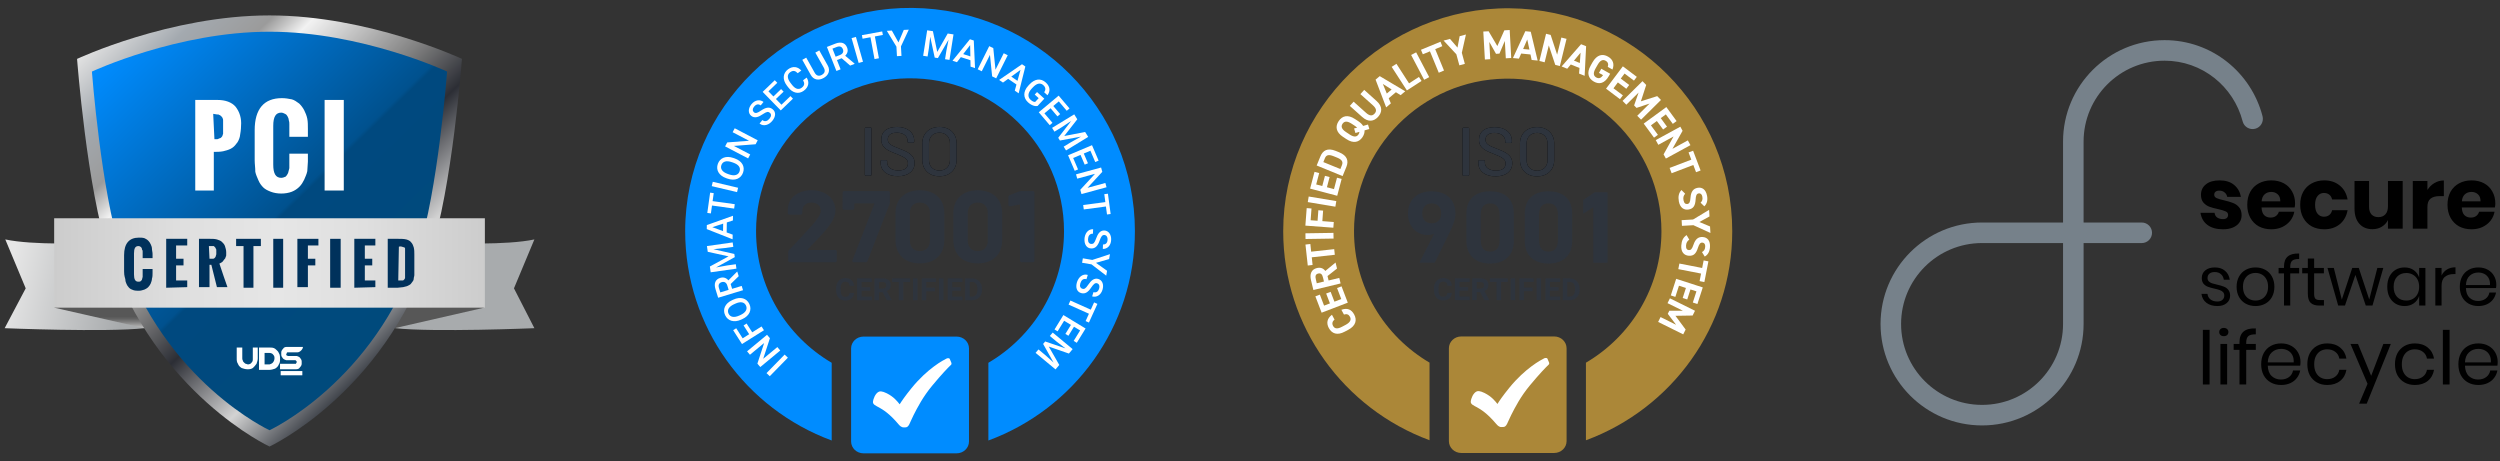 <svg width="309" height="57" viewBox="0 0 309 57" fill="none" xmlns="http://www.w3.org/2000/svg">
<rect x="0" y="0" width="309" height="57" fill="#333333" stroke="none"/>
<path fill-rule="evenodd" clip-rule="evenodd" d="M244.984 30.041C239.455 30.041 234.974 34.52 234.974 40.043C234.974 45.565 239.455 50.044 244.984 50.044C250.512 50.044 254.993 45.565 254.993 40.043V30.041H244.984ZM232.436 40.043C232.436 33.116 238.055 27.502 244.984 27.502H256.262C256.963 27.502 257.532 28.071 257.532 28.772V40.043C257.532 46.969 251.913 52.583 244.984 52.583C238.055 52.583 232.436 46.969 232.436 40.043Z" fill="#76818A"/>
<path fill-rule="evenodd" clip-rule="evenodd" d="M267.54 7.501C262.012 7.501 257.531 11.98 257.531 17.502V27.504H264.721C265.422 27.504 265.99 28.072 265.99 28.773C265.99 29.475 265.422 30.043 264.721 30.043H256.262C255.561 30.043 254.992 29.475 254.992 28.773V17.502C254.992 10.576 260.611 4.962 267.54 4.962C273.391 4.962 278.253 8.975 279.65 14.366C279.826 15.045 279.419 15.738 278.74 15.914C278.061 16.089 277.368 15.682 277.193 15.003C276.075 10.69 272.191 7.501 267.54 7.501Z" fill="#76818A"/>
<path d="M308.422 25.159C308.422 25.307 308.404 25.469 308.369 25.645H304.277C304.298 26.089 304.411 26.409 304.615 26.607C304.82 26.797 305.08 26.892 305.398 26.892C305.666 26.892 305.888 26.825 306.064 26.691C306.24 26.557 306.356 26.385 306.413 26.173H308.327C308.249 26.589 308.08 26.962 307.819 27.294C307.558 27.618 307.227 27.875 306.825 28.065C306.423 28.248 305.976 28.34 305.482 28.34C304.904 28.34 304.39 28.22 303.938 27.98C303.494 27.734 303.145 27.382 302.891 26.924C302.638 26.466 302.511 25.93 302.511 25.317C302.511 24.698 302.634 24.162 302.881 23.711C303.135 23.253 303.487 22.905 303.938 22.665C304.39 22.419 304.904 22.295 305.482 22.295C306.067 22.295 306.582 22.415 307.026 22.654C307.47 22.894 307.812 23.232 308.052 23.669C308.299 24.099 308.422 24.595 308.422 25.159ZM306.593 24.884C306.6 24.497 306.494 24.208 306.275 24.018C306.064 23.82 305.799 23.722 305.482 23.722C305.151 23.722 304.876 23.82 304.657 24.018C304.439 24.215 304.315 24.504 304.287 24.884H306.593Z" fill="black"/>
<path d="M300.029 23.478C300.255 23.119 300.544 22.834 300.896 22.622C301.256 22.411 301.643 22.305 302.059 22.305V24.239H301.541C301.062 24.239 300.688 24.341 300.42 24.546C300.159 24.75 300.029 25.095 300.029 25.581V28.265H298.221V22.369H300.029V23.478Z" fill="black"/>
<path d="M296.971 22.368V28.265H295.152V27.198C294.983 27.543 294.729 27.818 294.391 28.022C294.06 28.226 293.672 28.328 293.228 28.328C292.551 28.328 292.012 28.103 291.61 27.652C291.215 27.201 291.018 26.581 291.018 25.792V22.368H292.815V25.57C292.815 25.972 292.917 26.285 293.122 26.511C293.333 26.729 293.615 26.838 293.968 26.838C294.334 26.838 294.624 26.722 294.835 26.49C295.047 26.257 295.152 25.926 295.152 25.496V22.368H296.971Z" fill="black"/>
<path d="M287.275 22.295C288.037 22.295 288.675 22.506 289.189 22.929C289.704 23.345 290.028 23.919 290.162 24.652H288.248C288.192 24.398 288.075 24.201 287.899 24.06C287.723 23.919 287.501 23.849 287.233 23.849C286.916 23.849 286.655 23.975 286.45 24.229C286.246 24.476 286.144 24.838 286.144 25.317C286.144 25.797 286.246 26.163 286.45 26.416C286.655 26.663 286.916 26.786 287.233 26.786C287.501 26.786 287.723 26.716 287.899 26.575C288.075 26.434 288.192 26.237 288.248 25.983H290.162C290.028 26.716 289.704 27.294 289.189 27.716C288.675 28.132 288.037 28.34 287.275 28.34C286.697 28.34 286.182 28.22 285.731 27.98C285.287 27.734 284.938 27.382 284.684 26.924C284.431 26.466 284.304 25.93 284.304 25.317C284.304 24.698 284.427 24.162 284.674 23.711C284.928 23.253 285.28 22.905 285.731 22.665C286.182 22.419 286.697 22.295 287.275 22.295Z" fill="black"/>
<path d="M283.672 25.159C283.672 25.307 283.654 25.469 283.619 25.645H279.527C279.548 26.089 279.661 26.409 279.865 26.607C280.07 26.797 280.33 26.892 280.648 26.892C280.916 26.892 281.138 26.825 281.314 26.691C281.49 26.557 281.606 26.385 281.663 26.173H283.577C283.499 26.589 283.33 26.962 283.069 27.294C282.808 27.618 282.477 27.875 282.075 28.065C281.673 28.248 281.226 28.34 280.732 28.34C280.154 28.34 279.64 28.22 279.188 27.98C278.744 27.734 278.395 27.382 278.141 26.924C277.888 26.466 277.761 25.93 277.761 25.317C277.761 24.698 277.884 24.162 278.131 23.711C278.385 23.253 278.737 22.905 279.188 22.665C279.64 22.419 280.154 22.295 280.732 22.295C281.317 22.295 281.832 22.415 282.276 22.654C282.72 22.894 283.062 23.232 283.302 23.669C283.549 24.099 283.672 24.595 283.672 25.159ZM281.843 24.884C281.85 24.497 281.744 24.208 281.525 24.018C281.314 23.82 281.049 23.722 280.732 23.722C280.401 23.722 280.126 23.82 279.907 24.018C279.689 24.215 279.565 24.504 279.537 24.884H281.843Z" fill="black"/>
<path d="M274.345 22.295C275.093 22.295 275.688 22.482 276.132 22.855C276.584 23.229 276.866 23.722 276.978 24.335H275.286C275.237 24.095 275.124 23.909 274.948 23.775C274.779 23.634 274.564 23.563 274.303 23.563C274.099 23.563 273.943 23.609 273.838 23.701C273.732 23.785 273.679 23.909 273.679 24.07C273.679 24.254 273.774 24.391 273.965 24.483C274.162 24.574 274.469 24.666 274.885 24.757C275.336 24.863 275.706 24.972 275.995 25.085C276.284 25.191 276.534 25.367 276.746 25.613C276.957 25.86 277.063 26.191 277.063 26.607C277.063 26.945 276.971 27.244 276.788 27.505C276.605 27.766 276.34 27.97 275.995 28.118C275.649 28.266 275.241 28.34 274.768 28.34C273.972 28.34 273.334 28.164 272.854 27.811C272.375 27.459 272.082 26.955 271.977 26.3H273.721C273.75 26.554 273.855 26.748 274.039 26.881C274.229 27.015 274.472 27.082 274.768 27.082C274.973 27.082 275.128 27.037 275.234 26.945C275.339 26.846 275.392 26.719 275.392 26.564C275.392 26.36 275.293 26.216 275.096 26.131C274.906 26.04 274.592 25.945 274.155 25.846C273.718 25.754 273.358 25.656 273.076 25.55C272.794 25.444 272.551 25.275 272.347 25.043C272.142 24.803 272.04 24.479 272.04 24.07C272.04 23.542 272.241 23.116 272.643 22.792C273.045 22.461 273.612 22.295 274.345 22.295Z" fill="black"/>
<path d="M308.543 35.183C308.543 35.347 308.532 35.488 308.509 35.607H304.787C304.804 36.138 304.954 36.536 305.236 36.801C305.524 37.067 305.875 37.2 306.288 37.2C306.661 37.2 306.971 37.106 307.22 36.92C307.475 36.728 307.63 36.474 307.687 36.157H308.509C308.452 36.48 308.325 36.767 308.127 37.022C307.935 37.276 307.684 37.474 307.373 37.615C307.062 37.756 306.711 37.827 306.321 37.827C305.875 37.827 305.479 37.731 305.134 37.539C304.79 37.346 304.518 37.073 304.321 36.717C304.128 36.355 304.032 35.931 304.032 35.446C304.032 34.96 304.128 34.536 304.321 34.175C304.518 33.813 304.79 33.536 305.134 33.344C305.479 33.152 305.875 33.056 306.321 33.056C306.774 33.056 307.167 33.152 307.5 33.344C307.839 33.536 308.096 33.794 308.272 34.115C308.452 34.438 308.543 34.793 308.543 35.183ZM307.763 35.234C307.78 34.889 307.723 34.601 307.593 34.37C307.463 34.138 307.285 33.966 307.059 33.853C306.833 33.74 306.587 33.683 306.321 33.683C305.898 33.683 305.541 33.816 305.253 34.082C304.965 34.342 304.809 34.726 304.787 35.234H307.763Z" fill="black"/>
<path d="M301.777 34.055C301.93 33.733 302.153 33.484 302.447 33.309C302.741 33.129 303.092 33.038 303.499 33.038V33.877H303.261C302.826 33.877 302.47 33.99 302.193 34.216C301.916 34.436 301.777 34.803 301.777 35.317V37.766H301.006V33.114H301.777V34.055Z" fill="black"/>
<path d="M297.202 33.056C297.654 33.056 298.036 33.169 298.347 33.395C298.663 33.621 298.884 33.923 299.008 34.302V33.116H299.78V37.767H299.008V36.581C298.884 36.96 298.663 37.262 298.347 37.488C298.036 37.714 297.654 37.827 297.202 37.827C296.789 37.827 296.422 37.731 296.1 37.539C295.778 37.346 295.523 37.073 295.337 36.717C295.156 36.355 295.065 35.931 295.065 35.446C295.065 34.96 295.156 34.536 295.337 34.175C295.523 33.813 295.778 33.536 296.1 33.344C296.422 33.152 296.789 33.056 297.202 33.056ZM297.422 33.743C296.948 33.743 296.566 33.895 296.278 34.2C295.995 34.5 295.854 34.915 295.854 35.446C295.854 35.977 295.995 36.395 296.278 36.7C296.566 36.999 296.948 37.149 297.422 37.149C297.728 37.149 297.999 37.078 298.236 36.937C298.48 36.796 298.669 36.598 298.805 36.344C298.94 36.084 299.008 35.785 299.008 35.446C299.008 35.107 298.94 34.807 298.805 34.548C298.669 34.288 298.48 34.09 298.236 33.955C297.999 33.813 297.728 33.743 297.422 33.743Z" fill="black"/>
<path d="M294.578 33.113L293.239 37.765H292.408L291.128 33.977L289.839 37.765H288.999L287.677 33.113H288.457L289.449 37.028L290.738 33.113H291.543L292.84 37.019L293.841 33.113H294.578Z" fill="black"/>
<path d="M287.239 37.089V37.767H286.663C286.188 37.767 285.832 37.654 285.595 37.428C285.363 37.202 285.247 36.824 285.247 36.293V33.785H284.552V33.116H285.247V31.955H286.027V33.116H287.231V33.785H286.027V36.31C286.027 36.609 286.081 36.816 286.188 36.928C286.301 37.036 286.493 37.089 286.765 37.089H287.239Z" fill="black"/>
<path d="M284.176 32.015C283.764 32.009 283.476 32.08 283.312 32.227C283.153 32.373 283.074 32.627 283.074 32.989V33.116H284.176V33.794H283.074V37.768H282.303V33.794H281.633V33.116H282.303V32.93C282.303 31.817 282.927 31.286 284.176 31.337V32.015Z" fill="black"/>
<path d="M278.783 33.056C279.23 33.056 279.629 33.152 279.979 33.344C280.335 33.536 280.612 33.813 280.81 34.175C281.013 34.536 281.115 34.96 281.115 35.446C281.115 35.931 281.013 36.355 280.81 36.717C280.612 37.073 280.335 37.346 279.979 37.539C279.629 37.731 279.23 37.827 278.783 37.827C278.337 37.827 277.936 37.731 277.579 37.539C277.229 37.346 276.952 37.073 276.749 36.717C276.545 36.355 276.443 35.931 276.443 35.446C276.443 34.96 276.545 34.536 276.749 34.175C276.952 33.813 277.229 33.536 277.579 33.344C277.936 33.152 278.337 33.056 278.783 33.056ZM278.783 33.734C278.506 33.734 278.249 33.796 278.012 33.921C277.78 34.045 277.591 34.237 277.444 34.497C277.303 34.751 277.232 35.067 277.232 35.446C277.232 35.819 277.303 36.135 277.444 36.395C277.591 36.649 277.78 36.838 278.012 36.962C278.249 37.087 278.506 37.149 278.783 37.149C279.06 37.149 279.315 37.087 279.547 36.962C279.784 36.838 279.973 36.649 280.115 36.395C280.262 36.135 280.335 35.819 280.335 35.446C280.335 35.067 280.262 34.751 280.115 34.497C279.973 34.237 279.784 34.045 279.547 33.921C279.315 33.796 279.06 33.734 278.783 33.734Z" fill="black"/>
<path d="M273.751 33.056C274.277 33.056 274.698 33.195 275.014 33.472C275.337 33.743 275.532 34.11 275.599 34.573H274.862C274.828 34.296 274.712 34.07 274.514 33.895C274.322 33.715 274.062 33.624 273.734 33.624C273.457 33.624 273.239 33.692 273.081 33.827C272.929 33.957 272.852 34.135 272.852 34.361C272.852 34.531 272.903 34.669 273.005 34.776C273.112 34.878 273.242 34.957 273.395 35.014C273.553 35.065 273.768 35.121 274.039 35.183C274.384 35.262 274.661 35.344 274.87 35.429C275.085 35.508 275.266 35.638 275.413 35.819C275.565 35.999 275.642 36.242 275.642 36.547C275.642 36.926 275.498 37.234 275.209 37.471C274.927 37.708 274.548 37.827 274.073 37.827C273.519 37.827 273.067 37.694 272.717 37.428C272.366 37.163 272.16 36.793 272.098 36.319H272.844C272.872 36.601 272.994 36.83 273.208 37.005C273.429 37.18 273.717 37.267 274.073 37.267C274.339 37.267 274.545 37.2 274.692 37.064C274.845 36.928 274.921 36.751 274.921 36.53C274.921 36.349 274.867 36.206 274.76 36.098C274.653 35.991 274.52 35.909 274.361 35.852C274.203 35.796 273.986 35.737 273.709 35.675C273.364 35.596 273.087 35.516 272.878 35.437C272.674 35.358 272.499 35.234 272.352 35.065C272.211 34.889 272.14 34.655 272.14 34.361C272.14 33.971 272.284 33.658 272.572 33.421C272.861 33.178 273.254 33.056 273.751 33.056Z" fill="black"/>
<path d="M308.715 44.736C308.715 44.913 308.703 45.065 308.679 45.193H304.669C304.688 45.765 304.849 46.194 305.153 46.48C305.464 46.766 305.841 46.909 306.286 46.909C306.688 46.909 307.023 46.808 307.291 46.608C307.565 46.401 307.732 46.127 307.793 45.786H308.679C308.618 46.133 308.481 46.443 308.268 46.717C308.061 46.991 307.79 47.204 307.455 47.356C307.12 47.508 306.743 47.584 306.322 47.584C305.841 47.584 305.415 47.481 305.044 47.274C304.672 47.067 304.38 46.772 304.167 46.389C303.96 45.999 303.856 45.543 303.856 45.019C303.856 44.496 303.96 44.04 304.167 43.65C304.38 43.261 304.672 42.963 305.044 42.756C305.415 42.549 305.841 42.446 306.322 42.446C306.81 42.446 307.233 42.549 307.592 42.756C307.957 42.963 308.234 43.24 308.423 43.587C308.618 43.933 308.715 44.317 308.715 44.736ZM307.875 44.791C307.893 44.42 307.833 44.11 307.692 43.86C307.552 43.611 307.361 43.425 307.117 43.303C306.874 43.182 306.609 43.121 306.322 43.121C305.866 43.121 305.482 43.264 305.172 43.55C304.861 43.83 304.694 44.244 304.669 44.791H307.875Z" fill="black"/>
<path d="M302.769 40.768V47.522H301.938V40.768H302.769Z" fill="black"/>
<path d="M298.483 42.446C299.122 42.446 299.652 42.616 300.072 42.957C300.492 43.297 300.751 43.754 300.848 44.326H299.971C299.91 43.967 299.743 43.687 299.469 43.486C299.201 43.279 298.866 43.176 298.464 43.176C298.172 43.176 297.904 43.243 297.661 43.377C297.423 43.51 297.231 43.717 297.085 43.997C296.939 44.271 296.866 44.612 296.866 45.019C296.866 45.427 296.939 45.771 297.085 46.051C297.231 46.325 297.423 46.529 297.661 46.662C297.904 46.796 298.172 46.863 298.464 46.863C298.866 46.863 299.201 46.76 299.469 46.553C299.743 46.346 299.91 46.063 299.971 45.704H300.848C300.751 46.282 300.492 46.742 300.072 47.082C299.652 47.417 299.122 47.584 298.483 47.584C298.002 47.584 297.575 47.481 297.204 47.274C296.833 47.067 296.54 46.772 296.327 46.389C296.12 45.999 296.017 45.543 296.017 45.019C296.017 44.496 296.12 44.04 296.327 43.65C296.54 43.261 296.833 42.963 297.204 42.756C297.575 42.549 298.002 42.446 298.483 42.446Z" fill="black"/>
<path d="M291.449 42.51L293.075 46.453L294.582 42.51H295.504L292.527 49.894H291.586L292.627 47.439L290.518 42.51H291.449Z" fill="black"/>
<path d="M287.652 42.446C288.291 42.446 288.821 42.616 289.241 42.957C289.661 43.297 289.92 43.754 290.017 44.326H289.14C289.079 43.967 288.912 43.687 288.638 43.486C288.37 43.279 288.035 43.176 287.633 43.176C287.341 43.176 287.073 43.243 286.83 43.377C286.592 43.51 286.4 43.717 286.254 43.997C286.108 44.271 286.035 44.612 286.035 45.019C286.035 45.427 286.108 45.771 286.254 46.051C286.4 46.325 286.592 46.529 286.83 46.662C287.073 46.796 287.341 46.863 287.633 46.863C288.035 46.863 288.37 46.76 288.638 46.553C288.912 46.346 289.079 46.063 289.14 45.704H290.017C289.92 46.282 289.661 46.742 289.241 47.082C288.821 47.417 288.291 47.584 287.652 47.584C287.171 47.584 286.744 47.481 286.373 47.274C286.001 47.067 285.709 46.772 285.496 46.389C285.289 45.999 285.186 45.543 285.186 45.019C285.186 44.496 285.289 44.04 285.496 43.65C285.709 43.261 286.001 42.963 286.373 42.756C286.744 42.549 287.171 42.446 287.652 42.446Z" fill="black"/>
<path d="M284.341 44.736C284.341 44.913 284.329 45.065 284.305 45.193H280.295C280.314 45.765 280.475 46.194 280.779 46.48C281.09 46.766 281.467 46.909 281.912 46.909C282.314 46.909 282.649 46.808 282.917 46.608C283.191 46.401 283.358 46.127 283.419 45.786H284.305C284.244 46.133 284.107 46.443 283.894 46.717C283.687 46.991 283.416 47.204 283.081 47.356C282.746 47.508 282.369 47.584 281.948 47.584C281.467 47.584 281.041 47.481 280.67 47.274C280.298 47.067 280.006 46.772 279.793 46.389C279.586 45.999 279.482 45.543 279.482 45.019C279.482 44.496 279.586 44.04 279.793 43.65C280.006 43.261 280.298 42.963 280.67 42.756C281.041 42.549 281.467 42.446 281.948 42.446C282.436 42.446 282.859 42.549 283.218 42.756C283.583 42.963 283.86 43.24 284.049 43.587C284.244 43.933 284.341 44.317 284.341 44.736ZM283.501 44.791C283.519 44.42 283.459 44.11 283.318 43.86C283.178 43.611 282.987 43.425 282.743 43.303C282.499 43.182 282.235 43.121 281.948 43.121C281.492 43.121 281.108 43.264 280.798 43.55C280.487 43.83 280.32 44.244 280.295 44.791H283.501Z" fill="black"/>
<path d="M278.818 41.323C278.374 41.317 278.063 41.393 277.887 41.551C277.716 41.709 277.631 41.983 277.631 42.373V42.51H278.818V43.24H277.631V47.52H276.8V43.24H276.078V42.51H276.8V42.309C276.8 41.11 277.472 40.538 278.818 40.593V41.323Z" fill="black"/>
<path d="M274.298 41.04C274.298 40.888 274.35 40.766 274.453 40.675C274.556 40.578 274.693 40.529 274.864 40.529C275.034 40.529 275.171 40.578 275.274 40.675C275.378 40.766 275.43 40.888 275.43 41.04C275.43 41.192 275.378 41.317 275.274 41.414C275.171 41.505 275.034 41.551 274.864 41.551C274.693 41.551 274.556 41.505 274.453 41.414C274.35 41.317 274.298 41.192 274.298 41.04ZM275.274 42.509V47.52H274.444V42.509H275.274Z" fill="black"/>
<path d="M273.104 40.768V47.522H272.273V40.768H273.104Z" fill="black"/>
<g clip-path="url(#clip0_354_142)">
<path d="M0.576 40.564C0.576 40.564 13.044 41.087 17.863 40.564L10.902 30.041C10.902 30.041 4.095 30.34 0.653 29.593L3.177 35.639L0.576 40.564Z" fill="url(#paint0_linear_354_142)"/>
<path d="M13.656 29.818L9.066 36.684L6.695 38.027L17.863 40.565L13.656 29.818Z" fill="url(#paint1_linear_354_142)"/>
<path d="M66.05 40.564C66.05 40.564 53.582 41.087 48.84 40.564L55.8 30.041C55.8 30.041 62.608 30.34 66.05 29.593L63.526 35.639L66.05 40.564Z" fill="url(#paint2_linear_354_142)"/>
<path d="M52.896 29.818L57.485 36.684L59.856 38.027L48.766 40.565L52.896 29.818Z" fill="url(#paint3_linear_354_142)"/>
<path d="M33.313 1.905C20.999 1.905 9.525 7.279 9.525 7.279C9.525 7.279 10.749 23.399 13.426 31.31C19.316 48.699 33.313 55.192 33.313 55.192C33.313 55.192 47.311 48.699 53.2 31.31C55.877 23.399 57.101 7.279 57.101 7.279C57.101 7.279 45.628 1.905 33.313 1.905Z" fill="url(#paint4_linear_354_142)"/>
<path d="M33.312 3.92C21.915 3.92 11.359 8.846 11.359 8.846C11.359 8.846 12.507 23.772 14.954 31.086C20.385 47.207 33.312 53.177 33.312 53.177C33.312 53.177 46.238 47.207 51.669 31.086C54.116 23.772 55.264 8.846 55.264 8.846C55.264 8.846 44.708 3.92 33.312 3.92Z" fill="url(#paint5_linear_354_142)"/>
<path d="M59.931 38.027C59.931 38.027 53.889 38.027 33.313 38.027C12.738 38.027 6.695 38.027 6.695 38.027V26.981C6.695 26.981 15.797 26.981 33.313 26.981C50.829 26.981 59.931 26.981 59.931 26.981V38.027Z" fill="url(#paint6_linear_354_142)"/>
<path d="M24.133 23.548V12.353H26.886C27.881 12.353 28.646 12.652 29.105 13.174C29.64 13.846 29.869 14.667 29.793 15.562C29.793 16.01 29.716 16.458 29.64 16.906C29.564 17.204 29.41 17.578 29.181 17.801C29.028 18.025 28.799 18.249 28.493 18.398C28.187 18.548 27.881 18.622 27.575 18.697C27.192 18.772 26.81 18.772 26.427 18.772V23.548H24.133ZM26.504 17.204C26.58 17.204 26.733 17.204 26.81 17.204C26.886 17.204 26.963 17.204 27.039 17.13C27.116 17.13 27.192 17.055 27.269 17.055L27.422 16.906C27.498 16.831 27.498 16.757 27.498 16.757C27.498 16.682 27.575 16.607 27.575 16.533C27.575 16.458 27.575 16.383 27.575 16.309C27.575 16.16 27.575 16.085 27.575 16.01V15.562C27.575 15.413 27.575 15.264 27.575 15.189C27.575 15.115 27.575 14.965 27.575 14.891C27.575 14.816 27.575 14.667 27.498 14.592C27.498 14.518 27.422 14.443 27.345 14.368C27.269 14.294 27.192 14.219 27.116 14.219C27.039 14.144 26.963 14.144 26.81 14.144C26.657 14.144 26.504 14.07 26.351 14.07L26.504 17.204Z" fill="white"/>
<path d="M31.479 19.817V16.085C31.479 13.473 32.626 12.13 34.844 12.13C35.303 12.13 35.685 12.204 36.068 12.279C36.374 12.354 36.68 12.578 36.986 12.802C37.215 13.025 37.445 13.324 37.598 13.623C37.751 13.921 37.904 14.294 37.98 14.667C38.056 15.04 38.056 15.488 38.056 15.936V16.906H35.762V15.861C35.762 15.638 35.762 15.488 35.762 15.339C35.762 15.19 35.762 15.04 35.685 14.817C35.685 14.667 35.609 14.518 35.532 14.369C35.456 14.22 35.379 14.145 35.226 14.07C35.074 13.996 34.92 13.921 34.767 13.921C34.079 13.921 33.773 14.444 33.773 15.563V20.339C33.773 21.459 34.079 21.981 34.767 21.981C34.92 21.981 35.15 21.907 35.303 21.832C35.456 21.683 35.532 21.534 35.609 21.384C35.685 21.16 35.685 21.011 35.762 20.787C35.762 20.563 35.762 20.339 35.762 20.116V18.996H38.056V19.966C38.056 20.339 37.98 20.787 37.98 21.16C37.904 21.534 37.751 21.832 37.598 22.205C37.445 22.504 37.292 22.802 36.986 23.101C36.756 23.325 36.45 23.549 36.068 23.698C35.685 23.847 35.226 23.922 34.767 23.922C34.309 23.922 33.85 23.847 33.467 23.698C33.085 23.549 32.779 23.399 32.549 23.175C32.32 22.952 32.09 22.653 31.937 22.28C31.785 21.907 31.631 21.608 31.555 21.235C31.555 20.713 31.479 20.265 31.479 19.817Z" fill="white"/>
<path d="M40.121 23.548V12.353H42.492V23.548H40.121Z" fill="white"/>
<path d="M37.368 45.863H34.691V46.386H37.368V45.863Z" fill="white"/>
<path d="M35.376 43.849C35.376 43.923 35.376 43.923 35.453 43.923C35.453 43.923 35.529 43.998 35.606 43.998H36.523C36.6 43.998 36.6 43.998 36.676 43.998C36.906 44.072 37.059 44.147 37.135 44.296C37.212 44.371 37.288 44.52 37.288 44.67C37.288 44.744 37.288 44.819 37.288 44.819C37.288 44.894 37.288 44.968 37.288 44.968C37.288 45.117 37.212 45.267 37.059 45.416C36.983 45.565 36.83 45.64 36.6 45.64C36.523 45.64 36.523 45.64 36.447 45.64H34.611V44.968H36.523C36.6 44.968 36.6 44.968 36.6 44.894C36.6 44.894 36.676 44.819 36.676 44.744C36.676 44.67 36.676 44.67 36.6 44.595L36.523 44.52H35.529C35.453 44.52 35.453 44.52 35.376 44.52C35.147 44.446 34.994 44.371 34.917 44.222C34.841 44.147 34.764 43.998 34.764 43.849C34.764 43.774 34.764 43.699 34.764 43.699C34.764 43.625 34.764 43.55 34.764 43.55C34.764 43.401 34.841 43.252 34.994 43.102C35.07 42.953 35.223 42.878 35.453 42.878C35.529 42.878 35.529 42.878 35.606 42.878H37.441C37.441 43.028 37.365 43.177 37.212 43.326C37.059 43.475 36.906 43.55 36.753 43.55H35.606H35.529C35.529 43.55 35.453 43.55 35.453 43.625C35.453 43.699 35.376 43.699 35.376 43.849C35.376 43.774 35.376 43.774 35.376 43.849Z" fill="white"/>
<path d="M34.461 43.624C34.385 43.4 34.155 43.251 34.002 43.102C33.773 42.953 33.543 42.953 33.314 42.953H32.014V45.714H33.314C33.543 45.714 33.773 45.639 34.002 45.565C34.232 45.416 34.385 45.266 34.461 45.042C34.614 44.818 34.614 44.594 34.614 44.371C34.614 44.147 34.614 43.848 34.461 43.624ZM33.314 45.042H32.702V43.624H33.314C33.467 43.624 33.696 43.699 33.773 43.848C33.926 43.998 33.926 44.147 33.926 44.296C33.926 44.445 33.849 44.669 33.773 44.744C33.696 44.893 33.543 44.968 33.314 45.042Z" fill="white"/>
<path d="M31.858 42.953V44.296C31.858 44.52 31.782 44.744 31.705 44.968C31.552 45.192 31.399 45.341 31.247 45.49C31.017 45.64 30.788 45.64 30.558 45.64C30.329 45.64 30.099 45.565 29.87 45.49C29.64 45.341 29.487 45.192 29.411 44.968C29.258 44.744 29.258 44.52 29.258 44.296V42.953H29.946V44.296C29.946 44.371 29.946 44.446 30.023 44.595C30.023 44.669 30.099 44.744 30.176 44.819C30.252 44.893 30.329 44.968 30.405 44.968C30.482 44.968 30.558 45.043 30.635 45.043C30.788 45.043 31.017 44.968 31.093 44.819C31.247 44.669 31.247 44.52 31.247 44.371V42.953H31.858Z" fill="white"/>
<path d="M15.338 33.549V31.534C15.338 30.116 15.95 29.37 17.174 29.37C17.403 29.37 17.633 29.37 17.862 29.444C18.015 29.519 18.168 29.593 18.321 29.743C18.474 29.892 18.55 30.041 18.627 30.191C18.703 30.34 18.78 30.564 18.78 30.713C18.78 30.937 18.856 31.161 18.856 31.385V31.907H17.633V31.385C17.633 31.31 17.633 31.161 17.633 31.086C17.633 31.012 17.633 30.937 17.556 30.862C17.556 30.788 17.556 30.713 17.48 30.638C17.48 30.564 17.403 30.489 17.327 30.489C17.25 30.415 17.174 30.415 17.097 30.415C16.715 30.415 16.562 30.713 16.562 31.31V33.922C16.562 34.519 16.715 34.818 17.097 34.818C17.174 34.818 17.327 34.818 17.403 34.743C17.48 34.669 17.556 34.594 17.556 34.519C17.556 34.445 17.633 34.295 17.633 34.221C17.633 34.072 17.633 33.997 17.633 33.848V33.251H18.856V33.773C18.856 33.997 18.856 34.221 18.78 34.445C18.78 34.669 18.703 34.818 18.627 35.042C18.55 35.191 18.474 35.34 18.321 35.489C18.168 35.639 18.015 35.713 17.862 35.788C17.633 35.863 17.403 35.937 17.174 35.937C16.944 35.937 16.715 35.937 16.485 35.863C16.256 35.788 16.103 35.713 15.95 35.564C15.797 35.415 15.72 35.266 15.644 35.116C15.567 34.967 15.491 34.743 15.491 34.519C15.338 33.997 15.338 33.773 15.338 33.549Z" fill="#00315B"/>
<path d="M20.541 35.564V29.519H23.142V30.34H21.765V31.982H22.683V32.803H21.765V34.669H23.142V35.49L20.541 35.564Z" fill="#00315B"/>
<path d="M24.594 35.564V29.519H25.971C26.276 29.519 26.506 29.519 26.812 29.594C27.041 29.668 27.271 29.743 27.424 29.892C27.577 30.041 27.73 30.191 27.806 30.415C27.883 30.639 27.959 30.937 27.959 31.161C27.959 31.31 27.959 31.385 27.959 31.459C27.959 31.609 27.959 31.683 27.883 31.758C27.883 31.907 27.806 31.982 27.73 32.056C27.653 32.131 27.577 32.28 27.5 32.355C27.424 32.43 27.271 32.504 27.118 32.579C27.5 33.698 27.806 34.669 28.112 35.49H26.812L26.123 32.728H25.894V35.49H24.594V35.564ZM25.894 31.982H26.276C26.353 31.982 26.43 31.982 26.506 31.907C26.582 31.833 26.659 31.758 26.659 31.683C26.659 31.609 26.735 31.534 26.735 31.385C26.735 31.31 26.735 31.236 26.735 31.161C26.735 31.086 26.735 31.012 26.735 30.937C26.735 30.862 26.735 30.788 26.659 30.713C26.659 30.639 26.582 30.564 26.506 30.489L26.43 30.415C26.43 30.415 26.353 30.415 26.276 30.415H25.818L25.894 31.982Z" fill="#00315B"/>
<path d="M30.101 35.564V30.415H29.184V29.519H32.243V30.415H31.325V35.564H30.101Z" fill="#00315B"/>
<path d="M33.775 35.564V29.519H34.999V35.564H33.775Z" fill="#00315B"/>
<path d="M36.756 35.564V29.519H39.356V30.34H38.056V31.982H38.974V32.803H38.056V35.49H36.756V35.564Z" fill="#00315B"/>
<path d="M40.807 35.564V29.519H42.107V35.564H40.807Z" fill="#00315B"/>
<path d="M43.793 35.564V29.519H46.394V30.34H45.093V31.982H46.011V32.803H45.093V34.669H46.394V35.49L43.793 35.564Z" fill="#00315B"/>
<path d="M47.924 35.564V29.519H49.224C49.53 29.519 49.913 29.519 50.218 29.594C50.448 29.668 50.677 29.743 50.83 29.967C50.983 30.116 51.06 30.34 51.136 30.564C51.213 30.862 51.213 31.161 51.213 31.459V33.4C51.213 33.624 51.213 33.848 51.213 33.997C51.213 34.146 51.136 34.295 51.136 34.445C51.136 34.594 51.06 34.743 50.983 34.818C50.907 34.893 50.83 35.042 50.754 35.117C50.677 35.191 50.524 35.266 50.371 35.34C50.218 35.415 50.066 35.415 49.836 35.49C49.607 35.49 49.377 35.564 49.148 35.564H47.924ZM49.224 34.669H49.53C49.607 34.669 49.683 34.669 49.76 34.669C49.836 34.669 49.836 34.669 49.913 34.594L49.989 34.519C49.989 34.445 50.066 34.445 50.066 34.37C50.066 34.295 50.066 34.221 50.066 34.146V30.937C50.066 30.862 50.066 30.788 50.066 30.713C50.066 30.639 49.989 30.564 49.913 30.564C49.683 30.489 49.53 30.415 49.301 30.489L49.224 34.669Z" fill="#00315B"/>
</g>
<g clip-path="url(#clip1_354_142)">
<path d="M112.769 0.978C97.435 0.825 84.688 13.349 84.688 28.573C84.688 40.431 92.223 50.541 102.798 54.446V44.841C97.199 41.55 93.447 35.491 93.449 28.562C93.456 18.285 101.858 9.823 112.21 9.68C122.845 9.532 131.512 18.048 131.512 28.573C131.512 35.497 127.761 41.552 122.163 44.841V54.446C132.738 50.541 140.274 40.433 140.274 28.573C140.276 13.428 127.986 1.134 112.769 0.978Z" fill="#008CFF"/>
<path d="M119.768 54.566V43.067C119.768 42.258 119.081 41.601 118.234 41.601H106.729C105.882 41.601 105.196 42.258 105.196 43.067V54.566C105.196 55.376 105.882 56.032 106.729 56.032H118.234C119.081 56.032 119.768 55.376 119.768 54.566Z" fill="#008CFF"/>
<path d="M106.893 21.585V15.887C106.893 15.81 106.944 15.758 107.022 15.758H107.587C107.665 15.758 107.716 15.81 107.716 15.887V21.585C107.716 21.662 107.665 21.713 107.587 21.713H107.022C106.944 21.713 106.893 21.662 106.893 21.585Z" fill="black"/>
<path d="M108.846 20.122V19.917C108.846 19.84 108.897 19.789 108.975 19.789H109.523C109.601 19.789 109.652 19.84 109.652 19.917V20.079C109.652 20.641 110.175 21.075 111.031 21.075C111.887 21.075 112.223 20.692 112.223 20.182C112.223 19.646 111.761 19.409 110.758 19.007C109.781 18.633 108.925 18.292 108.925 17.256C108.925 16.22 109.687 15.69 110.879 15.69C112.163 15.69 112.995 16.372 112.995 17.384V17.512C112.995 17.589 112.944 17.64 112.866 17.64H112.309C112.232 17.64 112.18 17.597 112.18 17.529V17.427C112.18 16.856 111.709 16.397 110.844 16.397C110.132 16.397 109.73 16.694 109.73 17.239C109.73 17.783 110.175 17.995 111.186 18.379C112.137 18.744 113.045 19.118 113.045 20.156C113.045 21.126 112.266 21.782 110.971 21.782C109.676 21.782 108.846 21.126 108.846 20.122Z" fill="black"/>
<path d="M113.996 19.748V17.724C113.996 16.508 114.844 15.69 116.113 15.69C117.382 15.69 118.238 16.506 118.238 17.724V19.748C118.238 20.972 117.391 21.79 116.113 21.79C114.835 21.79 113.996 20.974 113.996 19.748ZM117.414 19.782V17.715C117.414 16.925 116.892 16.397 116.113 16.397C115.334 16.397 114.82 16.925 114.82 17.715V19.782C114.82 20.564 115.343 21.083 116.113 21.083C116.883 21.083 117.414 20.564 117.414 19.782Z" fill="black"/>
<path d="M106.893 21.585V15.887C106.893 15.81 106.944 15.758 107.022 15.758H107.587C107.665 15.758 107.716 15.81 107.716 15.887V21.585C107.716 21.662 107.665 21.713 107.587 21.713H107.022C106.944 21.713 106.893 21.662 106.893 21.585Z" fill="#2E343D"/>
<path d="M108.846 20.122V19.917C108.846 19.84 108.897 19.789 108.975 19.789H109.523C109.601 19.789 109.652 19.84 109.652 19.917V20.079C109.652 20.641 110.175 21.075 111.031 21.075C111.887 21.075 112.223 20.692 112.223 20.182C112.223 19.646 111.761 19.409 110.758 19.007C109.781 18.633 108.925 18.292 108.925 17.256C108.925 16.22 109.687 15.69 110.879 15.69C112.163 15.69 112.995 16.372 112.995 17.384V17.512C112.995 17.589 112.944 17.64 112.866 17.64H112.309C112.232 17.64 112.18 17.597 112.18 17.529V17.427C112.18 16.856 111.709 16.397 110.844 16.397C110.132 16.397 109.73 16.694 109.73 17.239C109.73 17.783 110.175 17.995 111.186 18.379C112.137 18.744 113.045 19.118 113.045 20.156C113.045 21.126 112.266 21.782 110.971 21.782C109.676 21.782 108.846 21.126 108.846 20.122Z" fill="#2E343D"/>
<path d="M113.996 19.748V17.724C113.996 16.508 114.844 15.69 116.113 15.69C117.382 15.69 118.238 16.506 118.238 17.724V19.748C118.238 20.972 117.391 21.79 116.113 21.79C114.835 21.79 113.996 20.974 113.996 19.748ZM117.414 19.782V17.715C117.414 16.925 116.892 16.397 116.113 16.397C115.334 16.397 114.82 16.925 114.82 17.715V19.782C114.82 20.564 115.343 21.083 116.113 21.083C116.883 21.083 117.414 20.564 117.414 19.782Z" fill="#2E343D"/>
<path d="M97.422 32.203V31.148C97.422 31.048 97.46 30.972 97.537 30.883C98.55 29.876 99.45 28.834 100.298 27.928C100.982 27.173 101.451 26.507 101.451 26.042C101.451 25.452 100.995 25.035 100.311 25.035C99.627 25.035 99.172 25.45 99.172 26.066V26.318C99.172 26.456 99.096 26.532 98.957 26.532H97.588C97.449 26.532 97.373 26.456 97.373 26.318V25.79C97.449 24.394 98.69 23.514 100.311 23.514C102.148 23.514 103.261 24.632 103.261 26.004C103.261 26.732 102.868 27.462 102.197 28.28C101.551 29.073 100.728 29.89 99.856 30.807C99.804 30.845 99.831 30.896 99.894 30.896H103.211C103.35 30.896 103.427 30.972 103.427 31.11V32.203C103.427 32.342 103.35 32.417 103.211 32.417H97.64C97.501 32.417 97.425 32.342 97.425 32.203H97.422Z" fill="#2E343D"/>
<path d="M105.362 32.166L108.06 25.227C108.073 25.176 108.06 25.138 108.008 25.138H105.667C105.629 25.138 105.59 25.162 105.59 25.214V25.717C105.59 25.855 105.514 25.931 105.375 25.931H104.35C104.211 25.931 104.135 25.855 104.135 25.717L104.148 23.831C104.148 23.693 104.224 23.617 104.364 23.617H109.771C109.91 23.617 109.986 23.693 109.986 23.831V25C109.986 25.089 109.973 25.162 109.935 25.265L107.225 32.255C107.187 32.368 107.1 32.417 106.985 32.417H105.53C105.377 32.417 105.315 32.304 105.366 32.166H105.362Z" fill="#2E343D"/>
<path d="M110.68 29.676V26.358C110.68 24.61 111.833 23.517 113.694 23.517C115.556 23.517 116.72 24.61 116.72 26.358V29.676C116.72 31.448 115.556 32.555 113.694 32.555C111.833 32.555 110.68 31.448 110.68 29.676ZM114.934 29.765V26.307C114.934 25.527 114.452 25.038 113.694 25.038C112.936 25.038 112.465 25.527 112.465 26.307V29.765C112.465 30.544 112.947 31.034 113.694 31.034C114.441 31.034 114.934 30.544 114.934 29.765Z" fill="#2E343D"/>
<path d="M117.832 29.676V26.358C117.832 24.61 118.985 23.517 120.846 23.517C122.708 23.517 123.872 24.61 123.872 26.358V29.676C123.872 31.448 122.708 32.555 120.846 32.555C118.985 32.555 117.832 31.448 117.832 29.676ZM122.087 29.765V26.307C122.087 25.527 121.605 25.038 120.846 25.038C120.088 25.038 119.617 25.527 119.617 26.307V29.765C119.617 30.544 120.1 31.034 120.846 31.034C121.593 31.034 122.087 30.544 122.087 29.765Z" fill="#2E343D"/>
<path d="M126.216 23.617H127.647C127.786 23.617 127.862 23.693 127.862 23.831V32.203C127.862 32.342 127.786 32.417 127.647 32.417H126.292C126.153 32.417 126.077 32.342 126.077 32.203V25.352C126.077 25.3 126.039 25.263 125.989 25.276L124.875 25.503C124.736 25.527 124.635 25.452 124.635 25.314V24.358C124.635 24.245 124.686 24.158 124.798 24.12L125.951 23.668C126.041 23.63 126.115 23.617 126.218 23.617H126.216Z" fill="#2E343D"/>
<path d="M111.686 52.825C111.411 52.825 111.197 52.609 111.061 52.446C109.924 51.094 109.135 50.639 108.662 50.369C108.305 50.165 107.806 50.004 107.908 49.585C107.928 49.504 107.939 49.422 107.961 49.349C108.118 48.84 108.46 48.328 108.9 48.374C109.084 48.394 109.328 48.471 109.608 48.612C110.482 49.055 110.894 49.589 111.201 49.97C111.411 49.627 111.85 48.975 112.667 47.969C114.654 45.526 116.612 44.502 116.985 44.321C117.042 44.293 117.108 44.275 117.173 44.273H117.203C117.403 44.273 117.399 44.391 117.477 44.571C117.552 44.752 117.69 44.956 117.546 45.092C117.134 45.485 116.396 46.249 115.229 47.657C114.065 49.059 113.398 50.367 112.911 51.322C112.418 52.289 112.363 52.824 111.903 52.824H111.684L111.686 52.825Z" fill="white"/>
<path d="M96.982 43.827L97.382 44.211L95.142 46.501L94.742 46.117L96.979 43.827H96.982Z" fill="white"/>
<path d="M94.805 41.379L95.162 41.804L94.33 44.348L96.081 42.898L96.438 43.323L93.971 45.369L93.614 44.944L94.45 42.392L92.693 43.848L92.338 43.425L94.805 41.379Z" fill="white"/>
<path d="M92.282 39.989L92.975 41.074L94.126 40.35L94.425 40.818L91.71 42.524L90.617 40.811L90.998 40.572L91.792 41.817L92.598 41.309L91.906 40.224L92.282 39.987V39.989Z" fill="white"/>
<path d="M90.641 37.033C90.862 36.93 91.075 36.868 91.278 36.845C91.48 36.821 91.667 36.834 91.837 36.883C92.009 36.932 92.16 37.014 92.295 37.131C92.428 37.249 92.538 37.396 92.622 37.575C92.706 37.753 92.749 37.93 92.751 38.107C92.755 38.284 92.721 38.455 92.648 38.618C92.575 38.78 92.465 38.932 92.317 39.072C92.168 39.214 91.983 39.333 91.762 39.436L91.613 39.504C91.392 39.606 91.179 39.668 90.974 39.69C90.77 39.711 90.583 39.698 90.411 39.649C90.239 39.6 90.086 39.517 89.953 39.401C89.819 39.284 89.709 39.137 89.628 38.959C89.544 38.78 89.501 38.603 89.496 38.423C89.492 38.246 89.529 38.075 89.602 37.913C89.675 37.751 89.787 37.601 89.935 37.462C90.084 37.323 90.271 37.204 90.492 37.101L90.641 37.033ZM90.723 37.605C90.559 37.68 90.424 37.761 90.314 37.851C90.204 37.941 90.12 38.032 90.064 38.131C90.008 38.229 89.978 38.331 89.976 38.438C89.974 38.545 89.998 38.654 90.049 38.763C90.099 38.87 90.165 38.957 90.249 39.023C90.333 39.09 90.43 39.135 90.544 39.156C90.656 39.177 90.783 39.175 90.923 39.151C91.062 39.126 91.213 39.077 91.377 39.002L91.529 38.932C91.693 38.857 91.828 38.773 91.938 38.684C92.048 38.594 92.132 38.498 92.188 38.398C92.243 38.297 92.274 38.195 92.276 38.088C92.278 37.981 92.254 37.874 92.205 37.768C92.102 37.545 91.936 37.413 91.708 37.372C91.482 37.332 91.202 37.385 90.875 37.537L90.723 37.607V37.605Z" fill="white"/>
<path d="M90.307 35.106L90.49 35.698L91.673 35.339L91.837 35.869L88.763 36.802L88.432 35.73C88.378 35.555 88.35 35.393 88.348 35.245C88.348 35.096 88.369 34.963 88.419 34.844C88.468 34.726 88.543 34.624 88.642 34.54C88.743 34.457 88.868 34.391 89.021 34.346C89.228 34.284 89.415 34.28 89.582 34.337C89.752 34.393 89.901 34.498 90.03 34.651L91.101 33.577L91.129 33.569L91.303 34.137L90.307 35.108V35.106ZM90.06 35.828L89.892 35.284C89.862 35.188 89.826 35.108 89.778 35.047C89.731 34.983 89.677 34.933 89.617 34.901C89.557 34.867 89.492 34.848 89.423 34.844C89.354 34.839 89.281 34.848 89.208 34.869C89.129 34.893 89.062 34.927 89.004 34.968C88.946 35.01 88.903 35.059 88.87 35.119C88.838 35.179 88.821 35.249 88.819 35.328C88.817 35.407 88.829 35.497 88.862 35.598L89.03 36.14L90.06 35.826V35.828Z" fill="white"/>
<path d="M87.738 32.943L90.047 31.687L87.478 31.123L87.377 30.414L90.558 29.963L90.638 30.51L89.588 30.657L88.177 30.801L90.763 31.388L90.819 31.781L88.502 33.058L89.896 32.806L90.946 32.659L91.023 33.206L87.842 33.656L87.74 32.945L87.738 32.943Z" fill="white"/>
<path d="M89.836 27.492L89.814 28.729L90.559 29L90.548 29.577L87.356 28.317L87.364 27.819L90.599 26.668L90.589 27.247L89.836 27.494V27.492ZM89.367 28.564L89.384 27.64L88.042 28.08L89.367 28.564Z" fill="white"/>
<path d="M88.216 23.874L88.078 24.859L90.816 25.237L90.741 25.782L88.003 25.404L87.867 26.38L87.422 26.318L87.772 23.81L88.218 23.872L88.216 23.874Z" fill="white"/>
<path d="M91.228 23.208L91.099 23.746L87.971 23.007L88.1 22.469L91.228 23.208Z" fill="white"/>
<path d="M90.803 19.579C91.034 19.66 91.229 19.763 91.391 19.885C91.552 20.009 91.677 20.147 91.765 20.301C91.853 20.455 91.905 20.619 91.918 20.797C91.931 20.974 91.905 21.155 91.84 21.341C91.776 21.525 91.681 21.683 91.558 21.811C91.436 21.939 91.292 22.038 91.126 22.106C90.96 22.174 90.775 22.204 90.571 22.202C90.367 22.2 90.15 22.157 89.919 22.078L89.764 22.025C89.534 21.944 89.338 21.841 89.177 21.715C89.016 21.589 88.891 21.45 88.801 21.296C88.713 21.143 88.661 20.976 88.646 20.801C88.633 20.624 88.659 20.444 88.723 20.258C88.79 20.073 88.885 19.915 89.005 19.784C89.128 19.654 89.272 19.558 89.44 19.492C89.605 19.428 89.792 19.395 89.997 19.4C90.201 19.404 90.418 19.447 90.649 19.526L90.803 19.579ZM90.461 20.047C90.291 19.987 90.137 19.951 89.995 19.938C89.853 19.925 89.728 19.934 89.618 19.966C89.508 19.998 89.416 20.051 89.338 20.124C89.261 20.199 89.203 20.293 89.162 20.408C89.123 20.519 89.111 20.628 89.123 20.733C89.136 20.837 89.177 20.938 89.242 21.032C89.306 21.125 89.399 21.211 89.517 21.29C89.635 21.369 89.779 21.437 89.947 21.497L90.106 21.553C90.276 21.613 90.431 21.647 90.573 21.66C90.715 21.672 90.842 21.66 90.952 21.627C91.062 21.595 91.156 21.542 91.234 21.467C91.311 21.392 91.369 21.301 91.408 21.187C91.49 20.957 91.464 20.747 91.331 20.559C91.197 20.372 90.96 20.22 90.618 20.1L90.459 20.045L90.461 20.047Z" fill="white"/>
<path d="M93.654 17.339L93.394 17.83L90.709 18.035L92.727 19.09L92.467 19.581L89.623 18.095L89.883 17.604L92.579 17.399L90.552 16.341L90.811 15.854L93.654 17.341V17.339Z" fill="white"/>
<path d="M95.145 13.934C95.095 13.894 95.044 13.866 94.992 13.849C94.941 13.832 94.882 13.83 94.818 13.843C94.753 13.855 94.678 13.883 94.592 13.928C94.506 13.973 94.403 14.035 94.28 14.116C94.149 14.206 94.02 14.283 93.893 14.347C93.766 14.411 93.643 14.453 93.523 14.477C93.404 14.5 93.288 14.5 93.174 14.477C93.062 14.456 92.955 14.402 92.854 14.321C92.753 14.24 92.677 14.144 92.628 14.035C92.579 13.924 92.553 13.806 92.555 13.678C92.555 13.552 92.583 13.42 92.637 13.285C92.69 13.151 92.77 13.016 92.875 12.886C92.989 12.745 93.112 12.636 93.243 12.557C93.374 12.478 93.506 12.429 93.639 12.407C93.772 12.386 93.899 12.392 94.026 12.427C94.151 12.459 94.267 12.518 94.37 12.602L94.022 13.031C93.962 12.982 93.897 12.948 93.833 12.924C93.766 12.903 93.699 12.896 93.63 12.905C93.562 12.914 93.493 12.939 93.424 12.982C93.355 13.025 93.288 13.086 93.222 13.168C93.159 13.245 93.114 13.317 93.086 13.386C93.058 13.456 93.045 13.52 93.045 13.582C93.045 13.644 93.06 13.7 93.088 13.753C93.116 13.804 93.155 13.849 93.204 13.89C93.297 13.964 93.411 13.981 93.542 13.945C93.676 13.907 93.839 13.821 94.037 13.684C94.192 13.578 94.336 13.492 94.469 13.43C94.603 13.368 94.73 13.33 94.848 13.313C94.966 13.296 95.078 13.302 95.186 13.334C95.293 13.364 95.394 13.42 95.496 13.501C95.601 13.586 95.678 13.682 95.73 13.791C95.779 13.9 95.803 14.018 95.801 14.142C95.797 14.265 95.766 14.396 95.711 14.528C95.653 14.663 95.571 14.797 95.461 14.932C95.364 15.051 95.252 15.156 95.126 15.246C94.999 15.335 94.865 15.4 94.723 15.44C94.583 15.479 94.439 15.487 94.295 15.466C94.151 15.442 94.013 15.378 93.88 15.271L94.231 14.84C94.31 14.904 94.39 14.945 94.467 14.962C94.547 14.979 94.624 14.979 94.7 14.96C94.775 14.94 94.848 14.904 94.917 14.851C94.988 14.797 95.052 14.733 95.115 14.656C95.237 14.507 95.298 14.368 95.298 14.244C95.298 14.12 95.248 14.018 95.147 13.937L95.145 13.934Z" fill="white"/>
<path d="M96.852 11.327L95.903 12.239L96.591 12.943L97.699 11.878L98.009 12.196L96.501 13.648L94.264 11.357L95.761 9.915L96.075 10.235L94.978 11.29L95.595 11.922L96.544 11.011L96.852 11.324V11.327Z" fill="white"/>
<path d="M99.708 9.594C99.789 9.729 99.847 9.866 99.882 10.007C99.914 10.148 99.918 10.289 99.893 10.427C99.867 10.566 99.811 10.703 99.723 10.835C99.635 10.968 99.512 11.094 99.355 11.211C99.198 11.329 99.032 11.406 98.862 11.446C98.692 11.485 98.522 11.485 98.352 11.446C98.182 11.408 98.019 11.333 97.858 11.222C97.696 11.109 97.548 10.961 97.408 10.775L97.251 10.568C97.113 10.385 97.012 10.201 96.948 10.015C96.885 9.829 96.859 9.65 96.872 9.477C96.885 9.304 96.935 9.139 97.021 8.986C97.107 8.832 97.232 8.695 97.393 8.573C97.546 8.46 97.698 8.381 97.849 8.336C98 8.292 98.146 8.279 98.286 8.296C98.425 8.313 98.561 8.358 98.688 8.43C98.815 8.503 98.933 8.599 99.043 8.717L98.598 9.048C98.527 8.975 98.456 8.913 98.385 8.866C98.314 8.819 98.238 8.789 98.163 8.774C98.088 8.761 98.008 8.766 97.924 8.791C97.843 8.817 97.754 8.862 97.664 8.93C97.563 9.005 97.488 9.09 97.44 9.184C97.393 9.278 97.371 9.381 97.376 9.49C97.38 9.599 97.408 9.716 97.462 9.84C97.516 9.964 97.593 10.094 97.696 10.229L97.856 10.438C97.952 10.566 98.051 10.673 98.15 10.761C98.251 10.848 98.352 10.912 98.456 10.951C98.559 10.989 98.662 11.002 98.768 10.987C98.873 10.972 98.976 10.927 99.082 10.85C99.178 10.778 99.252 10.707 99.301 10.634C99.35 10.562 99.381 10.489 99.391 10.412C99.402 10.338 99.396 10.259 99.372 10.178C99.348 10.096 99.312 10.011 99.26 9.921L99.706 9.59L99.708 9.594Z" fill="white"/>
<path d="M101.264 6.235L102.309 8.099C102.399 8.26 102.449 8.413 102.462 8.565C102.475 8.717 102.455 8.858 102.406 8.99C102.356 9.122 102.279 9.244 102.174 9.355C102.068 9.466 101.943 9.56 101.799 9.641C101.649 9.725 101.498 9.782 101.348 9.812C101.197 9.842 101.053 9.844 100.913 9.814C100.773 9.787 100.644 9.727 100.524 9.635C100.403 9.543 100.3 9.419 100.21 9.259L99.164 7.395L99.65 7.125L100.696 8.99C100.752 9.09 100.812 9.167 100.879 9.225C100.945 9.283 101.016 9.321 101.092 9.342C101.167 9.362 101.246 9.364 101.328 9.349C101.41 9.334 101.494 9.302 101.58 9.253C101.666 9.206 101.737 9.15 101.795 9.09C101.853 9.028 101.892 8.962 101.913 8.887C101.935 8.813 101.939 8.734 101.924 8.646C101.909 8.559 101.875 8.467 101.819 8.366L100.773 6.502L101.259 6.233L101.264 6.235Z" fill="white"/>
<path d="M104.027 7.198L103.448 7.425L103.9 8.569L103.38 8.772L102.205 5.801L103.257 5.391C103.429 5.325 103.588 5.284 103.739 5.272C103.889 5.259 104.025 5.272 104.148 5.31C104.27 5.351 104.378 5.415 104.47 5.509C104.563 5.603 104.638 5.722 104.696 5.868C104.776 6.066 104.793 6.252 104.748 6.423C104.705 6.594 104.61 6.75 104.466 6.888L105.628 7.864L105.638 7.89L105.081 8.108L104.029 7.198H104.027ZM103.285 7.01L103.818 6.801C103.911 6.765 103.988 6.72 104.049 6.668C104.109 6.617 104.154 6.56 104.182 6.498C104.212 6.436 104.225 6.372 104.225 6.301C104.225 6.233 104.21 6.162 104.182 6.09C104.152 6.013 104.113 5.949 104.068 5.895C104.021 5.842 103.967 5.801 103.905 5.776C103.842 5.75 103.771 5.737 103.692 5.742C103.612 5.746 103.522 5.767 103.423 5.806L102.891 6.013L103.285 7.008V7.01Z" fill="white"/>
<path d="M106.665 7.632L106.129 7.781L105.254 4.71L105.79 4.56L106.665 7.632Z" fill="white"/>
<path d="M109.119 4.323L108.134 4.505L108.635 7.202L108.091 7.303L107.59 4.605L106.613 4.785L106.531 4.345L109.04 3.885L109.121 4.325L109.119 4.323Z" fill="white"/>
<path d="M111.05 5.248L111.707 3.698L112.324 3.666L111.358 5.737L111.423 6.91L110.863 6.94L110.799 5.767L109.611 3.811L110.231 3.777L111.053 5.248H111.05Z" fill="white"/>
<path d="M115.308 3.858L115.844 6.417L117.139 4.142L117.853 4.253L117.356 7.405L116.808 7.32L116.971 6.28L117.244 4.898L115.924 7.181L115.53 7.119L114.977 4.546L114.814 5.942L114.65 6.982L114.102 6.897L114.598 3.745L115.315 3.856L115.308 3.858Z" fill="white"/>
<path d="M119.944 7.446L118.761 7.061L118.281 7.687L117.73 7.508L119.884 4.851L120.359 5.007L120.514 8.415L119.961 8.236L119.944 7.448V7.446ZM119.051 6.685L119.938 6.974L119.91 5.573L119.051 6.688V6.685Z" fill="white"/>
<path d="M123.13 9.686L122.629 9.441L122.358 6.78L121.345 8.809L120.844 8.563L122.27 5.703L122.771 5.949L123.042 8.618L124.06 6.581L124.557 6.824L123.13 9.684V9.686Z" fill="white"/>
<path d="M125.633 10.447L124.609 9.744L123.97 10.207L123.492 9.881L126.319 7.939L126.732 8.221L125.906 11.534L125.426 11.205L125.635 10.444L125.633 10.447ZM124.994 9.466L125.76 9.992L126.134 8.64L124.994 9.466Z" fill="white"/>
<path d="M128.249 13.101C128.195 13.11 128.126 13.114 128.045 13.114C127.963 13.114 127.873 13.097 127.771 13.067C127.67 13.037 127.561 12.99 127.44 12.924C127.32 12.858 127.195 12.764 127.062 12.644C126.913 12.51 126.799 12.36 126.722 12.196C126.644 12.031 126.605 11.863 126.605 11.685C126.605 11.508 126.644 11.329 126.724 11.143C126.803 10.957 126.926 10.776 127.092 10.596L127.236 10.44C127.401 10.261 127.571 10.122 127.746 10.022C127.92 9.921 128.094 9.861 128.266 9.84C128.438 9.819 128.608 9.84 128.776 9.898C128.944 9.958 129.103 10.056 129.256 10.195C129.4 10.325 129.51 10.46 129.583 10.594C129.656 10.729 129.699 10.863 129.71 10.998C129.723 11.132 129.707 11.265 129.664 11.395C129.621 11.525 129.557 11.651 129.469 11.775L129.064 11.408C129.112 11.337 129.148 11.267 129.172 11.194C129.198 11.122 129.206 11.049 129.202 10.974C129.198 10.899 129.176 10.827 129.137 10.752C129.099 10.677 129.041 10.605 128.959 10.53C128.862 10.442 128.763 10.383 128.658 10.355C128.554 10.325 128.447 10.325 128.337 10.348C128.227 10.374 128.113 10.425 127.999 10.504C127.883 10.583 127.767 10.686 127.651 10.812L127.505 10.97C127.386 11.098 127.294 11.226 127.229 11.352C127.165 11.478 127.128 11.598 127.12 11.713C127.109 11.829 127.126 11.94 127.169 12.042C127.212 12.147 127.281 12.241 127.376 12.328C127.447 12.392 127.511 12.444 127.569 12.48C127.627 12.516 127.681 12.544 127.728 12.561C127.776 12.578 127.819 12.589 127.855 12.593C127.892 12.597 127.926 12.597 127.954 12.593L128.38 12.132L127.892 11.688L128.178 11.378L129.077 12.196L128.245 13.097L128.249 13.101Z" fill="white"/>
<path d="M130.699 14.383L129.849 13.379L129.092 14.011L130.086 15.184L129.744 15.47L128.391 13.875L130.849 11.82L132.194 13.405L131.85 13.693L130.867 12.533L130.187 13.101L131.037 14.103L130.699 14.385V14.383Z" fill="white"/>
<path d="M133.152 14.746L131.539 16.811L134.122 16.312L134.501 16.922L131.762 18.595L131.472 18.125L132.375 17.574L133.612 16.884L131.005 17.369L130.796 17.031L132.408 14.943L131.231 15.724L130.328 16.275L130.037 15.805L132.776 14.133L133.154 14.746H133.152Z" fill="white"/>
<path d="M134.07 20.352L133.554 19.146L132.644 19.53L133.246 20.94L132.835 21.113L132.014 19.193L134.972 17.945L135.787 19.853L135.372 20.028L134.774 18.631L133.956 18.975L134.472 20.181L134.066 20.352H134.07Z" fill="white"/>
<path d="M133.672 23.99L133.523 23.456L135.343 21.484L133.145 22.082L132.996 21.549L136.096 20.705L136.244 21.239L134.416 23.216L136.623 22.614L136.769 23.144L133.669 23.988L133.672 23.99Z" fill="white"/>
<path d="M136.826 26.51L136.692 25.523L133.954 25.886L133.881 25.342L136.621 24.979L136.49 24L136.938 23.941L137.275 26.45L136.828 26.51H136.826Z" fill="white"/>
<path d="M134.887 30.151C134.952 30.154 135.01 30.147 135.061 30.13C135.113 30.113 135.16 30.081 135.205 30.032C135.251 29.983 135.294 29.916 135.337 29.829C135.38 29.741 135.425 29.63 135.474 29.494C135.526 29.344 135.584 29.205 135.649 29.079C135.713 28.953 135.786 28.846 135.868 28.757C135.95 28.667 136.042 28.599 136.145 28.552C136.249 28.503 136.367 28.483 136.498 28.488C136.627 28.494 136.746 28.526 136.851 28.586C136.956 28.646 137.049 28.727 137.122 28.829C137.197 28.932 137.253 29.054 137.292 29.195C137.331 29.335 137.346 29.489 137.337 29.658C137.329 29.837 137.296 29.998 137.238 30.139C137.18 30.279 137.103 30.397 137.01 30.491C136.916 30.585 136.808 30.657 136.688 30.704C136.567 30.752 136.44 30.773 136.307 30.767L136.33 30.215C136.408 30.22 136.481 30.209 136.548 30.19C136.614 30.168 136.673 30.134 136.722 30.087C136.771 30.04 136.812 29.978 136.842 29.904C136.873 29.829 136.89 29.739 136.894 29.637C136.898 29.538 136.892 29.453 136.873 29.38C136.853 29.308 136.825 29.248 136.789 29.197C136.752 29.148 136.705 29.111 136.653 29.086C136.599 29.06 136.541 29.047 136.479 29.045C136.361 29.041 136.257 29.092 136.173 29.199C136.09 29.308 136.008 29.474 135.93 29.701C135.87 29.878 135.803 30.032 135.732 30.16C135.661 30.288 135.584 30.395 135.498 30.478C135.412 30.561 135.317 30.621 135.214 30.66C135.111 30.698 134.995 30.713 134.866 30.709C134.73 30.702 134.61 30.67 134.504 30.613C134.399 30.555 134.311 30.474 134.24 30.373C134.169 30.271 134.115 30.149 134.08 30.008C134.046 29.867 134.033 29.709 134.042 29.536C134.048 29.383 134.076 29.233 134.126 29.086C134.175 28.938 134.244 28.808 134.332 28.693C134.422 28.577 134.532 28.488 134.661 28.421C134.79 28.355 134.941 28.325 135.111 28.332L135.087 28.885C134.986 28.881 134.898 28.893 134.823 28.927C134.747 28.96 134.687 29.007 134.638 29.066C134.588 29.126 134.551 29.199 134.526 29.282C134.5 29.365 134.487 29.457 134.48 29.553C134.472 29.745 134.504 29.893 134.579 29.993C134.655 30.094 134.756 30.147 134.885 30.154L134.887 30.151Z" fill="white"/>
<path d="M135.461 32.488L136.835 33.468L136.73 34.073L134.912 32.676L133.746 32.477L133.841 31.928L135.007 32.127L137.192 31.414L137.087 32.02L135.461 32.488Z" fill="white"/>
<path d="M133.765 35.689C133.828 35.709 133.886 35.715 133.939 35.713C133.993 35.709 134.049 35.689 134.105 35.653C134.161 35.617 134.221 35.563 134.284 35.489C134.346 35.416 134.419 35.318 134.501 35.198C134.589 35.066 134.679 34.946 134.774 34.842C134.869 34.735 134.966 34.649 135.069 34.583C135.17 34.517 135.277 34.474 135.391 34.453C135.503 34.431 135.624 34.44 135.749 34.478C135.873 34.517 135.979 34.577 136.067 34.66C136.155 34.743 136.222 34.846 136.269 34.963C136.316 35.081 136.34 35.213 136.34 35.358C136.34 35.504 136.316 35.657 136.267 35.818C136.213 35.989 136.142 36.136 136.05 36.258C135.957 36.379 135.854 36.473 135.74 36.542C135.626 36.61 135.503 36.653 135.374 36.668C135.245 36.683 135.116 36.672 134.989 36.633L135.153 36.106C135.228 36.129 135.299 36.138 135.37 36.134C135.439 36.129 135.505 36.11 135.566 36.078C135.626 36.044 135.68 35.995 135.727 35.931C135.774 35.867 135.813 35.783 135.845 35.685C135.873 35.591 135.888 35.508 135.888 35.433C135.888 35.358 135.875 35.292 135.852 35.234C135.828 35.177 135.794 35.13 135.749 35.094C135.703 35.055 135.65 35.027 135.589 35.01C135.475 34.976 135.363 35 135.256 35.085C135.146 35.168 135.026 35.311 134.895 35.51C134.791 35.666 134.688 35.798 134.589 35.905C134.49 36.012 134.387 36.095 134.284 36.155C134.18 36.215 134.073 36.249 133.963 36.26C133.853 36.27 133.737 36.258 133.615 36.221C133.485 36.183 133.376 36.121 133.29 36.038C133.202 35.954 133.137 35.856 133.094 35.739C133.051 35.623 133.029 35.491 133.034 35.346C133.036 35.2 133.064 35.044 133.113 34.88C133.159 34.733 133.223 34.594 133.307 34.464C133.391 34.333 133.49 34.224 133.606 34.135C133.722 34.047 133.851 33.985 133.993 33.953C134.135 33.921 134.288 33.93 134.451 33.979L134.288 34.508C134.191 34.478 134.103 34.47 134.021 34.483C133.942 34.495 133.871 34.525 133.806 34.57C133.744 34.615 133.69 34.677 133.645 34.752C133.6 34.827 133.563 34.912 133.533 35.004C133.477 35.188 133.47 35.339 133.518 35.455C133.565 35.57 133.649 35.647 133.774 35.685L133.765 35.689Z" fill="white"/>
<path d="M134.18 39.686L134.593 38.778L132.074 37.648L132.302 37.146L134.821 38.276L135.23 37.377L135.641 37.561L134.591 39.867L134.18 39.684V39.686Z" fill="white"/>
<path d="M131.68 41.275L132.368 40.155L131.525 39.645L130.721 40.952L130.34 40.721L131.435 38.94L134.178 40.602L133.091 42.37L132.706 42.138L133.502 40.843L132.745 40.384L132.056 41.503L131.68 41.275Z" fill="white"/>
<path d="M132.113 43.699L129.629 42.836L130.926 45.108L130.463 45.659L127.998 43.613L128.355 43.19L129.168 43.865L130.22 44.809L128.93 42.509L129.185 42.206L131.692 43.06L130.571 42.202L129.758 41.527L130.115 41.104L132.58 43.15L132.115 43.701L132.113 43.699Z" fill="white"/>
<path d="M105.564 36.211C105.553 36.347 105.523 36.473 105.471 36.589C105.42 36.704 105.346 36.802 105.254 36.886C105.161 36.969 105.05 37.033 104.918 37.078C104.787 37.125 104.637 37.148 104.469 37.148C104.301 37.148 104.138 37.118 103.998 37.059C103.858 36.999 103.742 36.911 103.645 36.8C103.548 36.687 103.475 36.55 103.421 36.39C103.37 36.23 103.344 36.05 103.344 35.85V35.67C103.344 35.472 103.37 35.29 103.423 35.13C103.477 34.97 103.552 34.833 103.651 34.72C103.748 34.607 103.869 34.521 104.008 34.459C104.148 34.4 104.303 34.367 104.475 34.367C104.647 34.367 104.796 34.391 104.925 34.438C105.056 34.485 105.166 34.551 105.256 34.636C105.346 34.722 105.417 34.822 105.469 34.94C105.521 35.057 105.553 35.183 105.566 35.322H105.004C104.998 35.241 104.985 35.17 104.961 35.109C104.94 35.047 104.908 34.995 104.867 34.953C104.826 34.91 104.772 34.878 104.708 34.856C104.643 34.835 104.563 34.825 104.471 34.825C104.282 34.825 104.14 34.893 104.047 35.029C103.955 35.166 103.907 35.378 103.907 35.666V35.847C103.907 35.986 103.918 36.11 103.937 36.215C103.959 36.319 103.991 36.407 104.034 36.48C104.079 36.55 104.135 36.604 104.206 36.638C104.277 36.672 104.361 36.691 104.462 36.691C104.551 36.691 104.628 36.681 104.69 36.661C104.755 36.642 104.809 36.612 104.852 36.572C104.895 36.531 104.929 36.482 104.951 36.42C104.974 36.36 104.989 36.29 104.996 36.209H105.557L105.564 36.211Z" fill="#2E343D"/>
<path d="M107.573 35.939H106.495V36.663H107.76V37.112H105.934V34.408H107.756V34.859H106.495V35.504H107.573V35.939Z" fill="#2E343D"/>
<path d="M109.095 36.121H108.647V37.11H108.086V34.406H109.097C109.254 34.406 109.396 34.423 109.519 34.459C109.643 34.496 109.749 34.547 109.835 34.615C109.921 34.684 109.988 34.769 110.033 34.872C110.078 34.974 110.102 35.092 110.102 35.224C110.102 35.322 110.091 35.412 110.067 35.491C110.046 35.57 110.013 35.641 109.97 35.7C109.927 35.762 109.878 35.816 109.818 35.861C109.757 35.905 109.691 35.946 109.615 35.98L110.205 37.084V37.11H109.603L109.093 36.121H109.095ZM108.65 35.67H109.101C109.174 35.67 109.239 35.662 109.295 35.643C109.351 35.623 109.396 35.596 109.433 35.562C109.469 35.525 109.497 35.485 109.516 35.435C109.536 35.386 109.544 35.331 109.544 35.271C109.544 35.143 109.508 35.042 109.435 34.97C109.362 34.897 109.25 34.861 109.099 34.861H108.647V35.672L108.65 35.67Z" fill="#2E343D"/>
<path d="M112.488 34.859H111.653V37.112H111.091V34.859H110.268V34.408H112.485V34.859H112.488Z" fill="#2E343D"/>
<path d="M113.405 37.112H112.844V34.408H113.405V37.112Z" fill="#2E343D"/>
<path d="M115.561 36.006H114.483V37.11H113.922V34.406H115.694V34.857H114.483V35.555H115.561V36.004V36.006Z" fill="#2E343D"/>
<path d="M116.62 37.112H116.059V34.408H116.62V37.112Z" fill="#2E343D"/>
<path d="M118.778 35.939H117.7V36.663H118.965V37.112H117.139V34.408H118.961V34.859H117.7V35.504H118.778V35.939Z" fill="#2E343D"/>
<path d="M119.295 37.112V34.408H120.134C120.317 34.408 120.485 34.44 120.637 34.502C120.79 34.564 120.921 34.651 121.031 34.767C121.141 34.88 121.225 35.017 121.287 35.175C121.347 35.333 121.379 35.508 121.379 35.702V35.824C121.379 36.016 121.349 36.194 121.289 36.349C121.229 36.507 121.143 36.642 121.033 36.755C120.923 36.868 120.79 36.956 120.637 37.018C120.485 37.08 120.315 37.11 120.13 37.11H119.297L119.295 37.112ZM119.856 34.859V36.663H120.127C120.349 36.663 120.519 36.591 120.635 36.446C120.751 36.3 120.809 36.093 120.809 35.822V35.696C120.809 35.42 120.751 35.213 120.637 35.07C120.523 34.929 120.355 34.856 120.134 34.856H119.856V34.859Z" fill="#2E343D"/>
</g>
<path d="M186.64 1.024C171.33 0.875 158.605 13.376 158.605 28.578C158.605 40.416 166.132 50.514 176.69 54.412V44.822C171.1 41.532 167.357 35.488 167.357 28.571C167.357 18.31 175.75 9.863 186.085 9.721C196.704 9.572 205.354 18.073 205.354 28.584C205.354 35.495 201.611 41.546 196.021 44.828V54.419C206.579 50.52 214.105 40.429 214.105 28.584C214.105 13.457 201.835 1.18 186.64 1.024Z" fill="#AB8738"/>
<path d="M193.629 54.526V43.047C193.629 42.242 192.945 41.585 192.099 41.585H180.614C179.768 41.585 179.084 42.242 179.084 43.047V54.526C179.084 55.331 179.768 55.988 180.614 55.988H192.099C192.945 55.988 193.629 55.331 193.629 54.526Z" fill="#AB8738"/>
<path d="M180.771 21.602V15.909C180.771 15.835 180.826 15.781 180.9 15.781H181.462C181.536 15.781 181.59 15.835 181.59 15.909V21.602C181.59 21.676 181.536 21.73 181.462 21.73H180.9C180.826 21.73 180.771 21.676 180.771 21.602Z" fill="black"/>
<path d="M182.723 20.137V19.934C182.723 19.86 182.777 19.805 182.851 19.805H183.399C183.474 19.805 183.528 19.86 183.528 19.934V20.096C183.528 20.658 184.049 21.091 184.902 21.091C185.755 21.091 186.093 20.712 186.093 20.198C186.093 19.663 185.633 19.426 184.631 19.027C183.657 18.655 182.804 18.309 182.804 17.281C182.804 16.252 183.562 15.717 184.753 15.717C186.032 15.717 186.865 16.401 186.865 17.409V17.538C186.865 17.612 186.811 17.667 186.736 17.667H186.181C186.107 17.667 186.053 17.626 186.053 17.558V17.457C186.053 16.888 185.586 16.428 184.719 16.428C184.009 16.428 183.609 16.726 183.609 17.267C183.609 17.809 184.056 18.025 185.064 18.404C186.012 18.77 186.919 19.142 186.919 20.178C186.919 21.145 186.141 21.802 184.848 21.802C183.555 21.802 182.723 21.145 182.723 20.144V20.137Z" fill="black"/>
<path d="M187.867 19.766V17.742C187.867 16.531 188.713 15.712 189.979 15.712C191.245 15.712 192.104 16.524 192.104 17.742V19.766C192.104 20.991 191.258 21.803 189.979 21.803C188.7 21.803 187.867 20.991 187.867 19.766ZM191.278 19.8V17.736C191.278 16.944 190.757 16.423 189.979 16.423C189.201 16.423 188.686 16.951 188.686 17.736V19.8C188.686 20.578 189.207 21.099 189.979 21.099C190.75 21.099 191.278 20.578 191.278 19.8Z" fill="black"/>
<path d="M180.771 21.602V15.909C180.771 15.835 180.826 15.781 180.9 15.781H181.462C181.536 15.781 181.59 15.835 181.59 15.909V21.602C181.59 21.676 181.536 21.73 181.462 21.73H180.9C180.826 21.73 180.771 21.676 180.771 21.602Z" fill="#2E343D"/>
<path d="M182.723 20.137V19.934C182.723 19.86 182.777 19.805 182.851 19.805H183.399C183.474 19.805 183.528 19.86 183.528 19.934V20.096C183.528 20.658 184.049 21.091 184.902 21.091C185.755 21.091 186.093 20.712 186.093 20.198C186.093 19.663 185.633 19.426 184.631 19.027C183.657 18.655 182.804 18.309 182.804 17.281C182.804 16.252 183.562 15.717 184.753 15.717C186.032 15.717 186.865 16.401 186.865 17.409V17.538C186.865 17.612 186.811 17.667 186.736 17.667H186.181C186.107 17.667 186.053 17.626 186.053 17.558V17.457C186.053 16.888 185.586 16.428 184.719 16.428C184.009 16.428 183.609 16.726 183.609 17.267C183.609 17.809 184.056 18.025 185.064 18.404C186.012 18.77 186.919 19.142 186.919 20.178C186.919 21.145 186.141 21.802 184.848 21.802C183.555 21.802 182.723 21.145 182.723 20.144V20.137Z" fill="#2E343D"/>
<path d="M187.867 19.766V17.742C187.867 16.531 188.713 15.712 189.979 15.712C191.245 15.712 192.104 16.524 192.104 17.742V19.766C192.104 20.991 191.258 21.803 189.979 21.803C188.7 21.803 187.867 20.991 187.867 19.766ZM191.278 19.8V17.736C191.278 16.944 190.757 16.423 189.979 16.423C189.201 16.423 188.686 16.951 188.686 17.736V19.8C188.686 20.578 189.207 21.099 189.979 21.099C190.75 21.099 191.278 20.578 191.278 19.8Z" fill="#2E343D"/>
<path d="M185.565 52.786C185.287 52.786 185.077 52.57 184.942 52.407C183.805 51.06 183.02 50.6 182.546 50.336C182.187 50.133 181.693 49.971 181.795 49.551C181.815 49.47 181.822 49.389 181.849 49.314C182.005 48.806 182.35 48.292 182.79 48.339C182.972 48.36 183.216 48.434 183.494 48.576C184.367 49.016 184.78 49.551 185.084 49.93C185.294 49.585 185.734 48.935 186.546 47.933C188.529 45.497 190.485 44.475 190.857 44.292C190.912 44.265 190.979 44.245 191.047 44.245H191.081C191.277 44.245 191.277 44.36 191.352 44.542C191.426 44.725 191.568 44.928 191.419 45.064C191.006 45.456 190.269 46.221 189.104 47.622C187.94 49.023 187.277 50.329 186.79 51.284C186.296 52.252 186.241 52.779 185.781 52.779H185.565V52.786Z" fill="white"/>
<path d="M179.453 36.201C179.44 36.337 179.413 36.465 179.359 36.58C179.305 36.696 179.237 36.797 179.142 36.878C179.047 36.959 178.939 37.027 178.804 37.068C178.675 37.115 178.519 37.135 178.357 37.135C178.195 37.135 178.025 37.108 177.89 37.047C177.748 36.986 177.633 36.898 177.538 36.79C177.443 36.675 177.369 36.54 177.315 36.384C177.261 36.222 177.24 36.046 177.24 35.843V35.667C177.24 35.47 177.267 35.288 177.321 35.125C177.376 34.963 177.45 34.827 177.552 34.719C177.646 34.604 177.768 34.523 177.91 34.462C178.052 34.401 178.201 34.367 178.377 34.367C178.553 34.367 178.695 34.388 178.824 34.435C178.953 34.482 179.068 34.55 179.156 34.631C179.244 34.719 179.318 34.814 179.365 34.936C179.42 35.051 179.447 35.179 179.46 35.315H178.898C178.898 35.233 178.878 35.166 178.858 35.098C178.838 35.037 178.804 34.983 178.763 34.943C178.722 34.902 178.668 34.868 178.607 34.848C178.54 34.827 178.465 34.814 178.371 34.814C178.181 34.814 178.039 34.882 177.944 35.017C177.849 35.152 177.802 35.362 177.802 35.653V35.836C177.802 35.971 177.816 36.1 177.829 36.201C177.849 36.303 177.883 36.391 177.924 36.465C177.971 36.533 178.025 36.587 178.093 36.621C178.161 36.655 178.249 36.675 178.35 36.675C178.438 36.675 178.513 36.662 178.58 36.648C178.648 36.628 178.695 36.601 178.743 36.56C178.783 36.52 178.817 36.472 178.844 36.411C178.865 36.35 178.885 36.283 178.892 36.201H179.46H179.453Z" fill="#2E343D"/>
<path d="M181.455 35.929H180.379V36.653H181.645V37.099H179.824V34.399H181.645V34.846H180.386V35.489H181.462V35.922L181.455 35.929Z" fill="#2E343D"/>
<path d="M182.969 36.111H182.523V37.099H181.961V34.399H182.969C183.125 34.399 183.267 34.419 183.389 34.453C183.511 34.487 183.619 34.541 183.707 34.609C183.795 34.676 183.863 34.764 183.903 34.866C183.951 34.968 183.971 35.083 183.971 35.218C183.971 35.313 183.958 35.407 183.937 35.482C183.917 35.563 183.883 35.631 183.843 35.692C183.802 35.753 183.748 35.807 183.687 35.854C183.626 35.901 183.558 35.942 183.484 35.976L184.073 37.079V37.106H183.47L182.963 36.118L182.969 36.111ZM182.529 35.665H182.983C183.057 35.665 183.118 35.658 183.179 35.638C183.233 35.617 183.281 35.59 183.315 35.556C183.348 35.523 183.382 35.482 183.396 35.428C183.416 35.38 183.423 35.326 183.423 35.265C183.423 35.137 183.389 35.035 183.315 34.968C183.24 34.893 183.132 34.859 182.976 34.859H182.523V35.671L182.529 35.665Z" fill="#2E343D"/>
<path d="M186.365 34.851H185.532V37.098H184.97V34.851H184.145V34.404H186.358V34.851H186.365Z" fill="#2E343D"/>
<path d="M187.277 37.099H186.715V34.399H187.277V37.099Z" fill="#2E343D"/>
<path d="M189.437 35.996H188.361V37.099H187.799V34.399H189.565V34.846H188.354V35.543H189.43V35.989L189.437 35.996Z" fill="#2E343D"/>
<path d="M190.48 37.099H189.918V34.399H190.48V37.099Z" fill="#2E343D"/>
<path d="M192.645 35.929H191.569V36.653H192.834V37.099H191.014V34.399H192.834V34.846H191.575V35.489H192.652V35.922L192.645 35.929Z" fill="#2E343D"/>
<path d="M193.156 37.099V34.399H193.996C194.178 34.399 194.347 34.433 194.496 34.494C194.652 34.555 194.781 34.643 194.889 34.758C194.997 34.873 195.085 35.008 195.146 35.164C195.207 35.319 195.241 35.495 195.241 35.692V35.813C195.241 36.003 195.214 36.186 195.153 36.341C195.092 36.497 195.004 36.633 194.896 36.748C194.787 36.863 194.652 36.951 194.503 37.011C194.354 37.072 194.178 37.106 193.996 37.106H193.163L193.156 37.099ZM193.718 34.852V36.653H193.989C194.212 36.653 194.381 36.578 194.496 36.436C194.611 36.294 194.672 36.084 194.672 35.813V35.685C194.672 35.407 194.611 35.204 194.503 35.062C194.388 34.92 194.219 34.846 194.002 34.846H193.725L193.718 34.852Z" fill="#2E343D"/>
<path d="M164.948 39.5C164.69 39.71 164.602 39.974 164.765 40.279C164.954 40.637 165.3 40.698 165.888 40.38L166.322 40.15C166.89 39.845 167.046 39.514 166.856 39.155C166.687 38.844 166.457 38.776 166.112 38.878L165.794 38.289C166.531 38.025 167.039 38.248 167.377 38.871C167.743 39.554 167.587 40.258 166.653 40.759L166.22 40.989C165.279 41.497 164.616 41.233 164.244 40.549C163.919 39.947 164.014 39.365 164.629 38.905L164.948 39.5Z" fill="white"/>
<path d="M162.58 36.631L163.135 36.415L163.656 37.775L164.38 37.498L163.913 36.279L164.468 36.07L164.935 37.288L165.781 36.963L165.26 35.603L165.815 35.393L166.587 37.41L163.352 38.648L162.58 36.631Z" fill="white"/>
<path d="M165.257 33.192L164.08 34.12L164.215 34.668L165.535 34.35L165.697 35.033L162.333 35.845L162.042 34.641C161.853 33.862 162.083 33.301 162.767 33.131C163.22 33.023 163.565 33.158 163.809 33.49L165.075 32.448L165.257 33.199V33.192ZM163.531 34.343C163.437 33.937 163.288 33.727 162.936 33.808C162.584 33.889 162.543 34.153 162.645 34.553L162.753 35.013L163.64 34.796L163.531 34.336V34.343Z" fill="white"/>
<path d="M161.362 30.226L161.958 30.158L162.059 31.106L164.909 30.794L164.983 31.492L162.134 31.803L162.235 32.751L161.64 32.818L161.355 30.226H161.362Z" fill="white"/>
<path d="M164.815 28.783L164.829 29.487L161.363 29.541L161.35 28.837L164.815 28.783Z" fill="white"/>
<path d="M161.506 25.722L162.102 25.769L161.994 27.224L162.853 27.285L162.948 25.986L163.537 26.033L163.442 27.332L164.856 27.441L164.802 28.145L161.344 27.887L161.506 25.735V25.722Z" fill="white"/>
<path d="M165.167 24.857L165.052 25.548L161.641 24.979L161.756 24.289L165.167 24.857Z" fill="white"/>
<path d="M162.478 21.241L163.053 21.39L162.681 22.797L163.432 22.994L163.764 21.735L164.339 21.884L164.008 23.142L164.881 23.373L165.253 21.965L165.828 22.114L165.28 24.198L161.93 23.312L162.478 21.227V21.241Z" fill="white"/>
<path d="M165.948 21.767L162.74 20.454L163.207 19.317C163.505 18.592 164.08 18.241 165.102 18.653L165.522 18.823C166.537 19.242 166.706 19.899 166.415 20.623L165.948 21.76V21.767ZM165.258 19.479L164.838 19.31C164.283 19.087 163.938 19.114 163.762 19.547L163.566 20.034L165.671 20.894L165.867 20.406C166.043 19.973 165.813 19.702 165.258 19.479Z" fill="white"/>
<path d="M168.476 15.567L169.086 15.391L169.248 15.946L168.659 16.115C168.673 16.392 168.591 16.663 168.416 16.934C167.989 17.584 167.292 17.78 166.412 17.191L165.999 16.92C165.106 16.331 165.025 15.621 165.458 14.971C165.891 14.321 166.575 14.118 167.468 14.707L167.881 14.978C168.158 15.161 168.355 15.357 168.483 15.567H168.476ZM166.791 16.609C167.346 16.974 167.691 16.947 167.915 16.609C167.982 16.508 168.023 16.399 168.023 16.298L167.529 16.44L167.366 15.878L167.745 15.777C167.671 15.709 167.583 15.641 167.481 15.567L167.069 15.296C166.514 14.931 166.168 14.964 165.938 15.296C165.715 15.634 165.823 15.966 166.378 16.331L166.791 16.602V16.609Z" fill="white"/>
<path d="M168.611 11.106L170.141 12.48C170.906 13.164 170.845 13.868 170.337 14.436C169.823 15.005 169.132 15.14 168.374 14.463L166.838 13.09L167.305 12.568L168.841 13.942C169.281 14.335 169.606 14.362 169.897 14.044C170.188 13.726 170.121 13.401 169.681 13.008L168.144 11.634L168.611 11.113V11.106Z" fill="white"/>
<path d="M171.328 13.267L170.021 9.842L170.536 9.409L173.69 11.284L173.115 11.764L172.533 11.399L171.646 12.143L171.91 12.78L171.335 13.267H171.328ZM171.402 11.568L172.005 11.06L170.922 10.377L171.409 11.561L171.402 11.568Z" fill="white"/>
<path d="M174.162 10.303L175.38 9.511L175.705 10.005L173.891 11.176L172.01 8.265L172.599 7.886L174.155 10.296L174.162 10.303Z" fill="white"/>
<path d="M176.648 9.535L176.025 9.86L174.414 6.794L175.037 6.469L176.648 9.535Z" fill="white"/>
<path d="M178.04 5.152L178.27 5.707L177.391 6.073L178.48 8.719L177.831 8.99L176.741 6.344L175.861 6.709L175.631 6.154L178.04 5.159V5.152Z" fill="white"/>
<path d="M179.213 4.799L180.147 5.882L180.411 4.474L181.189 4.264L180.682 6.525L181.054 7.892L180.377 8.075L180.005 6.708L178.428 5.015L179.213 4.806V4.799Z" fill="white"/>
<path d="M185.075 5.685L185.935 3.75L186.598 3.709L186.788 7.168L186.118 7.208L185.996 5.063L185.333 6.626L184.906 6.653L184.08 5.184L184.196 7.316L183.532 7.357L183.336 3.898L183.992 3.865L185.069 5.692L185.075 5.685Z" fill="white"/>
<path d="M186.995 7.18L188.531 3.857L189.202 3.925L190.054 7.485L189.31 7.41L189.168 6.733L188.017 6.618L187.74 7.248L186.988 7.173L186.995 7.18ZM188.261 6.057L189.039 6.131L188.768 4.879L188.261 6.05V6.057Z" fill="white"/>
<path d="M193.625 4.797L192.799 8.161L192.23 8.018L191.432 5.616L190.917 7.7L190.268 7.538L191.093 4.174L191.662 4.316L192.461 6.753L192.982 4.641L193.631 4.804L193.625 4.797Z" fill="white"/>
<path d="M193.012 8.219L195.421 5.464L196.044 5.715L195.861 9.37L195.171 9.092L195.225 8.402L194.149 7.969L193.709 8.497L193.012 8.212V8.219ZM194.541 7.495L195.266 7.786L195.36 6.513L194.541 7.495Z" fill="white"/>
<path d="M199.018 9.111L198.862 9.388C198.341 10.309 197.678 10.471 197.001 10.085C196.324 9.7 196.081 9.023 196.609 8.102L196.825 7.716C197.38 6.742 198.084 6.613 198.754 6.999C199.384 7.358 199.56 7.933 199.302 8.596L198.72 8.265C198.822 7.96 198.768 7.683 198.463 7.513C198.111 7.31 197.786 7.446 197.461 8.021L197.218 8.447C196.893 9.023 196.94 9.368 197.292 9.571C197.637 9.767 197.895 9.632 198.138 9.293L197.631 9.009L197.922 8.495L199.018 9.117V9.111Z" fill="white"/>
<path d="M202.316 9.491L201.958 9.965L200.794 9.092L200.327 9.714L201.369 10.499L201.01 10.973L199.968 10.188L199.426 10.912L200.59 11.785L200.232 12.259L198.506 10.96L200.584 8.198L202.31 9.498L202.316 9.491Z" fill="white"/>
<path d="M202.807 12.524L204.831 11.881L205.298 12.354L202.835 14.791L202.361 14.31L203.89 12.801L202.273 13.336L201.975 13.031L202.53 11.441L201.014 12.943L200.547 12.47L203.011 10.033L203.471 10.5L202.814 12.524H202.807Z" fill="white"/>
<path d="M207.239 14.958L206.758 15.31L205.898 14.139L205.269 14.599L206.041 15.655L205.56 16.007L204.788 14.958L204.057 15.493L204.917 16.664L204.436 17.016L203.164 15.276L205.959 13.232L207.232 14.972L207.239 14.958Z" fill="white"/>
<path d="M208.941 17.94L205.903 19.598L205.618 19.084L206.85 16.871L204.969 17.899L204.65 17.317L207.689 15.659L207.967 16.167L206.715 18.394L208.617 17.351L208.935 17.933L208.941 17.94Z" fill="white"/>
<path d="M210.187 21.074L209.632 21.284L209.294 20.391L206.614 21.413L206.363 20.756L209.044 19.734L208.705 18.841L209.267 18.631L210.194 21.067L210.187 21.074Z" fill="white"/>
<path d="M210.187 25.055C210.39 24.866 210.471 24.663 210.41 24.317C210.356 24.006 210.18 23.864 209.95 23.904C209.686 23.952 209.605 24.189 209.578 24.669C209.53 25.414 209.321 25.786 208.718 25.894C208.163 25.996 207.656 25.698 207.507 24.899C207.398 24.304 207.486 23.857 207.825 23.485L208.285 23.945C208.089 24.169 208.014 24.399 208.082 24.75C208.156 25.143 208.353 25.245 208.562 25.211C208.799 25.17 208.908 25.001 208.948 24.419C209.002 23.715 209.26 23.322 209.821 23.214C210.356 23.113 210.843 23.39 210.992 24.202C211.094 24.744 210.986 25.191 210.654 25.502L210.187 25.048V25.055Z" fill="white"/>
<path d="M211.294 26.751L210.042 27.441L211.361 27.989L211.409 28.795L209.304 27.834L207.889 27.915L207.849 27.211L209.263 27.13L211.246 25.939L211.294 26.751Z" fill="white"/>
<path d="M210.365 31.157C210.609 31.021 210.737 30.852 210.764 30.5C210.785 30.182 210.649 30.006 210.419 29.986C210.148 29.965 210.013 30.182 209.864 30.635C209.634 31.346 209.343 31.651 208.734 31.61C208.165 31.569 207.752 31.163 207.807 30.351C207.847 29.742 208.043 29.336 208.463 29.058L208.795 29.62C208.551 29.789 208.422 29.992 208.395 30.351C208.368 30.75 208.538 30.899 208.747 30.913C208.984 30.926 209.133 30.791 209.316 30.243C209.539 29.573 209.891 29.255 210.46 29.295C211.008 29.329 211.407 29.722 211.353 30.541C211.319 31.089 211.103 31.495 210.703 31.712L210.365 31.157Z" fill="white"/>
<path d="M210.658 34.862L210.069 34.747L210.252 33.813L207.437 33.265L207.572 32.574L210.387 33.123L210.57 32.188L211.159 32.303L210.658 34.869V34.862Z" fill="white"/>
<path d="M209.801 37.576L209.233 37.393L209.679 36.012L208.942 35.776L208.542 37.014L207.98 36.831L208.38 35.593L207.52 35.315L207.073 36.696L206.512 36.513L207.175 34.462L210.464 35.525L209.801 37.576Z" fill="white"/>
<path d="M207.085 39.033L208.344 40.731L208.046 41.327L204.946 39.791L205.244 39.188L207.166 40.143L206.138 38.789L206.327 38.41H208.012L206.104 37.469L206.401 36.873L209.501 38.41L209.21 38.999L207.092 39.033H207.085Z" fill="white"/>
<path d="M177.267 28.882C176.99 29.011 176.726 29.045 176.421 29.045C175.081 29.045 174.025 27.948 174.025 26.446C174.025 24.517 175.338 23.644 176.956 23.644C178.574 23.644 179.894 24.503 179.894 26.432C179.894 27.116 179.575 27.921 179.088 28.916L177.335 32.463H175.44L177.267 28.875V28.882ZM176.956 25.139C176.198 25.139 175.792 25.647 175.792 26.378C175.792 27.109 176.198 27.603 176.956 27.603C177.714 27.603 178.127 27.095 178.127 26.378C178.127 25.66 177.721 25.139 176.956 25.139Z" fill="#2E343D"/>
<path d="M187.109 29.803C187.109 31.759 185.749 32.578 184.179 32.578C182.608 32.578 181.248 31.759 181.248 29.803V26.419C181.248 24.375 182.608 23.644 184.179 23.644C185.749 23.644 187.109 24.375 187.109 26.405V29.803ZM184.185 25.139C183.394 25.139 183.015 25.647 183.015 26.574V29.654C183.015 30.588 183.394 31.095 184.185 31.095C184.977 31.095 185.35 30.588 185.35 29.654V26.574C185.35 25.64 184.971 25.139 184.185 25.139Z" fill="#2E343D"/>
<path d="M194.322 29.803C194.322 31.759 192.962 32.578 191.392 32.578C189.821 32.578 188.461 31.759 188.461 29.803V26.419C188.461 24.375 189.821 23.644 191.392 23.644C192.962 23.644 194.322 24.375 194.322 26.405V29.803ZM191.392 25.139C190.6 25.139 190.221 25.647 190.221 26.574V29.654C190.221 30.588 190.6 31.095 191.392 31.095C192.183 31.095 192.556 30.588 192.556 29.654V26.574C192.556 25.64 192.177 25.139 191.392 25.139Z" fill="#2E343D"/>
<path d="M198.698 32.471H196.932V25.608L195.68 26.427V24.721L197.108 23.76H198.698V32.471Z" fill="#2E343D"/>
<defs>
<linearGradient id="paint0_linear_354_142" x1="15.437" y1="37.358" x2="1.06" y2="34.23" gradientUnits="userSpaceOnUse">
<stop stop-color="#A8ABAD"/>
<stop offset="1" stop-color="#E6E6E6"/>
</linearGradient>
<linearGradient id="paint1_linear_354_142" x1="12.241" y1="39.142" x2="12.241" y2="40.592" gradientUnits="userSpaceOnUse">
<stop stop-color="#575757"/>
<stop offset="0.17" stop-color="#626262"/>
<stop offset="0.46" stop-color="#7F7F7F"/>
<stop offset="0.84" stop-color="#AFAFAF"/>
<stop offset="1" stop-color="#C4C4C4"/>
</linearGradient>
<linearGradient id="paint2_linear_354_142" x1="2003.52" y1="35.245" x2="2702.87" y2="35.245" gradientUnits="userSpaceOnUse">
<stop stop-color="#A8ABAD"/>
<stop offset="1" stop-color="#E6E6E6"/>
</linearGradient>
<linearGradient id="paint3_linear_354_142" x1="54.369" y1="1000.9" x2="54.369" y2="1038.71" gradientUnits="userSpaceOnUse">
<stop stop-color="#575757"/>
<stop offset="0.17" stop-color="#626262"/>
<stop offset="0.46" stop-color="#7F7F7F"/>
<stop offset="0.84" stop-color="#AFAFAF"/>
<stop offset="1" stop-color="#C4C4C4"/>
</linearGradient>
<linearGradient id="paint4_linear_354_142" x1="14.601" y1="2.338" x2="51.174" y2="39.99" gradientUnits="userSpaceOnUse">
<stop stop-color="#E2E2E2"/>
<stop offset="0.13" stop-color="#A3A9AF"/>
<stop offset="0.25" stop-color="#9B9B9B"/>
<stop offset="0.32" stop-color="#F2F2F2"/>
<stop offset="0.54" stop-color="#7F7F7F"/>
<stop offset="0.67" stop-color="#2C2E35"/>
<stop offset="0.86" stop-color="#D3D3D3"/>
<stop offset="1" stop-color="#41454C"/>
</linearGradient>
<linearGradient id="paint5_linear_354_142" x1="16.022" y1="4.317" x2="49.837" y2="39.134" gradientUnits="userSpaceOnUse">
<stop stop-color="#008CFF"/>
<stop offset="0.59" stop-color="#00518E"/>
<stop offset="0.6" stop-color="#00497F"/>
<stop offset="1" stop-color="#004A7C"/>
</linearGradient>
<linearGradient id="paint6_linear_354_142" x1="6.653" y1="32.52" x2="59.958" y2="32.52" gradientUnits="userSpaceOnUse">
<stop stop-color="#CCCCCC"/>
<stop offset="0.3" stop-color="#DFDFDF"/>
<stop offset="0.52" stop-color="#E6E6E6"/>
<stop offset="0.72" stop-color="#DFDFDF"/>
<stop offset="0.99" stop-color="#CDCDCD"/>
<stop offset="1" stop-color="#CCCCCC"/>
</linearGradient>
<clipPath id="clip0_354_142">
<rect width="65.78" height="53.735" fill="white" transform="translate(0.576 1.905)"/>
</clipPath>
<clipPath id="clip1_354_142">
<rect width="55.589" height="55.588" fill="white" transform="translate(84.688 0.979)"/>
</clipPath>
</defs>
</svg>
